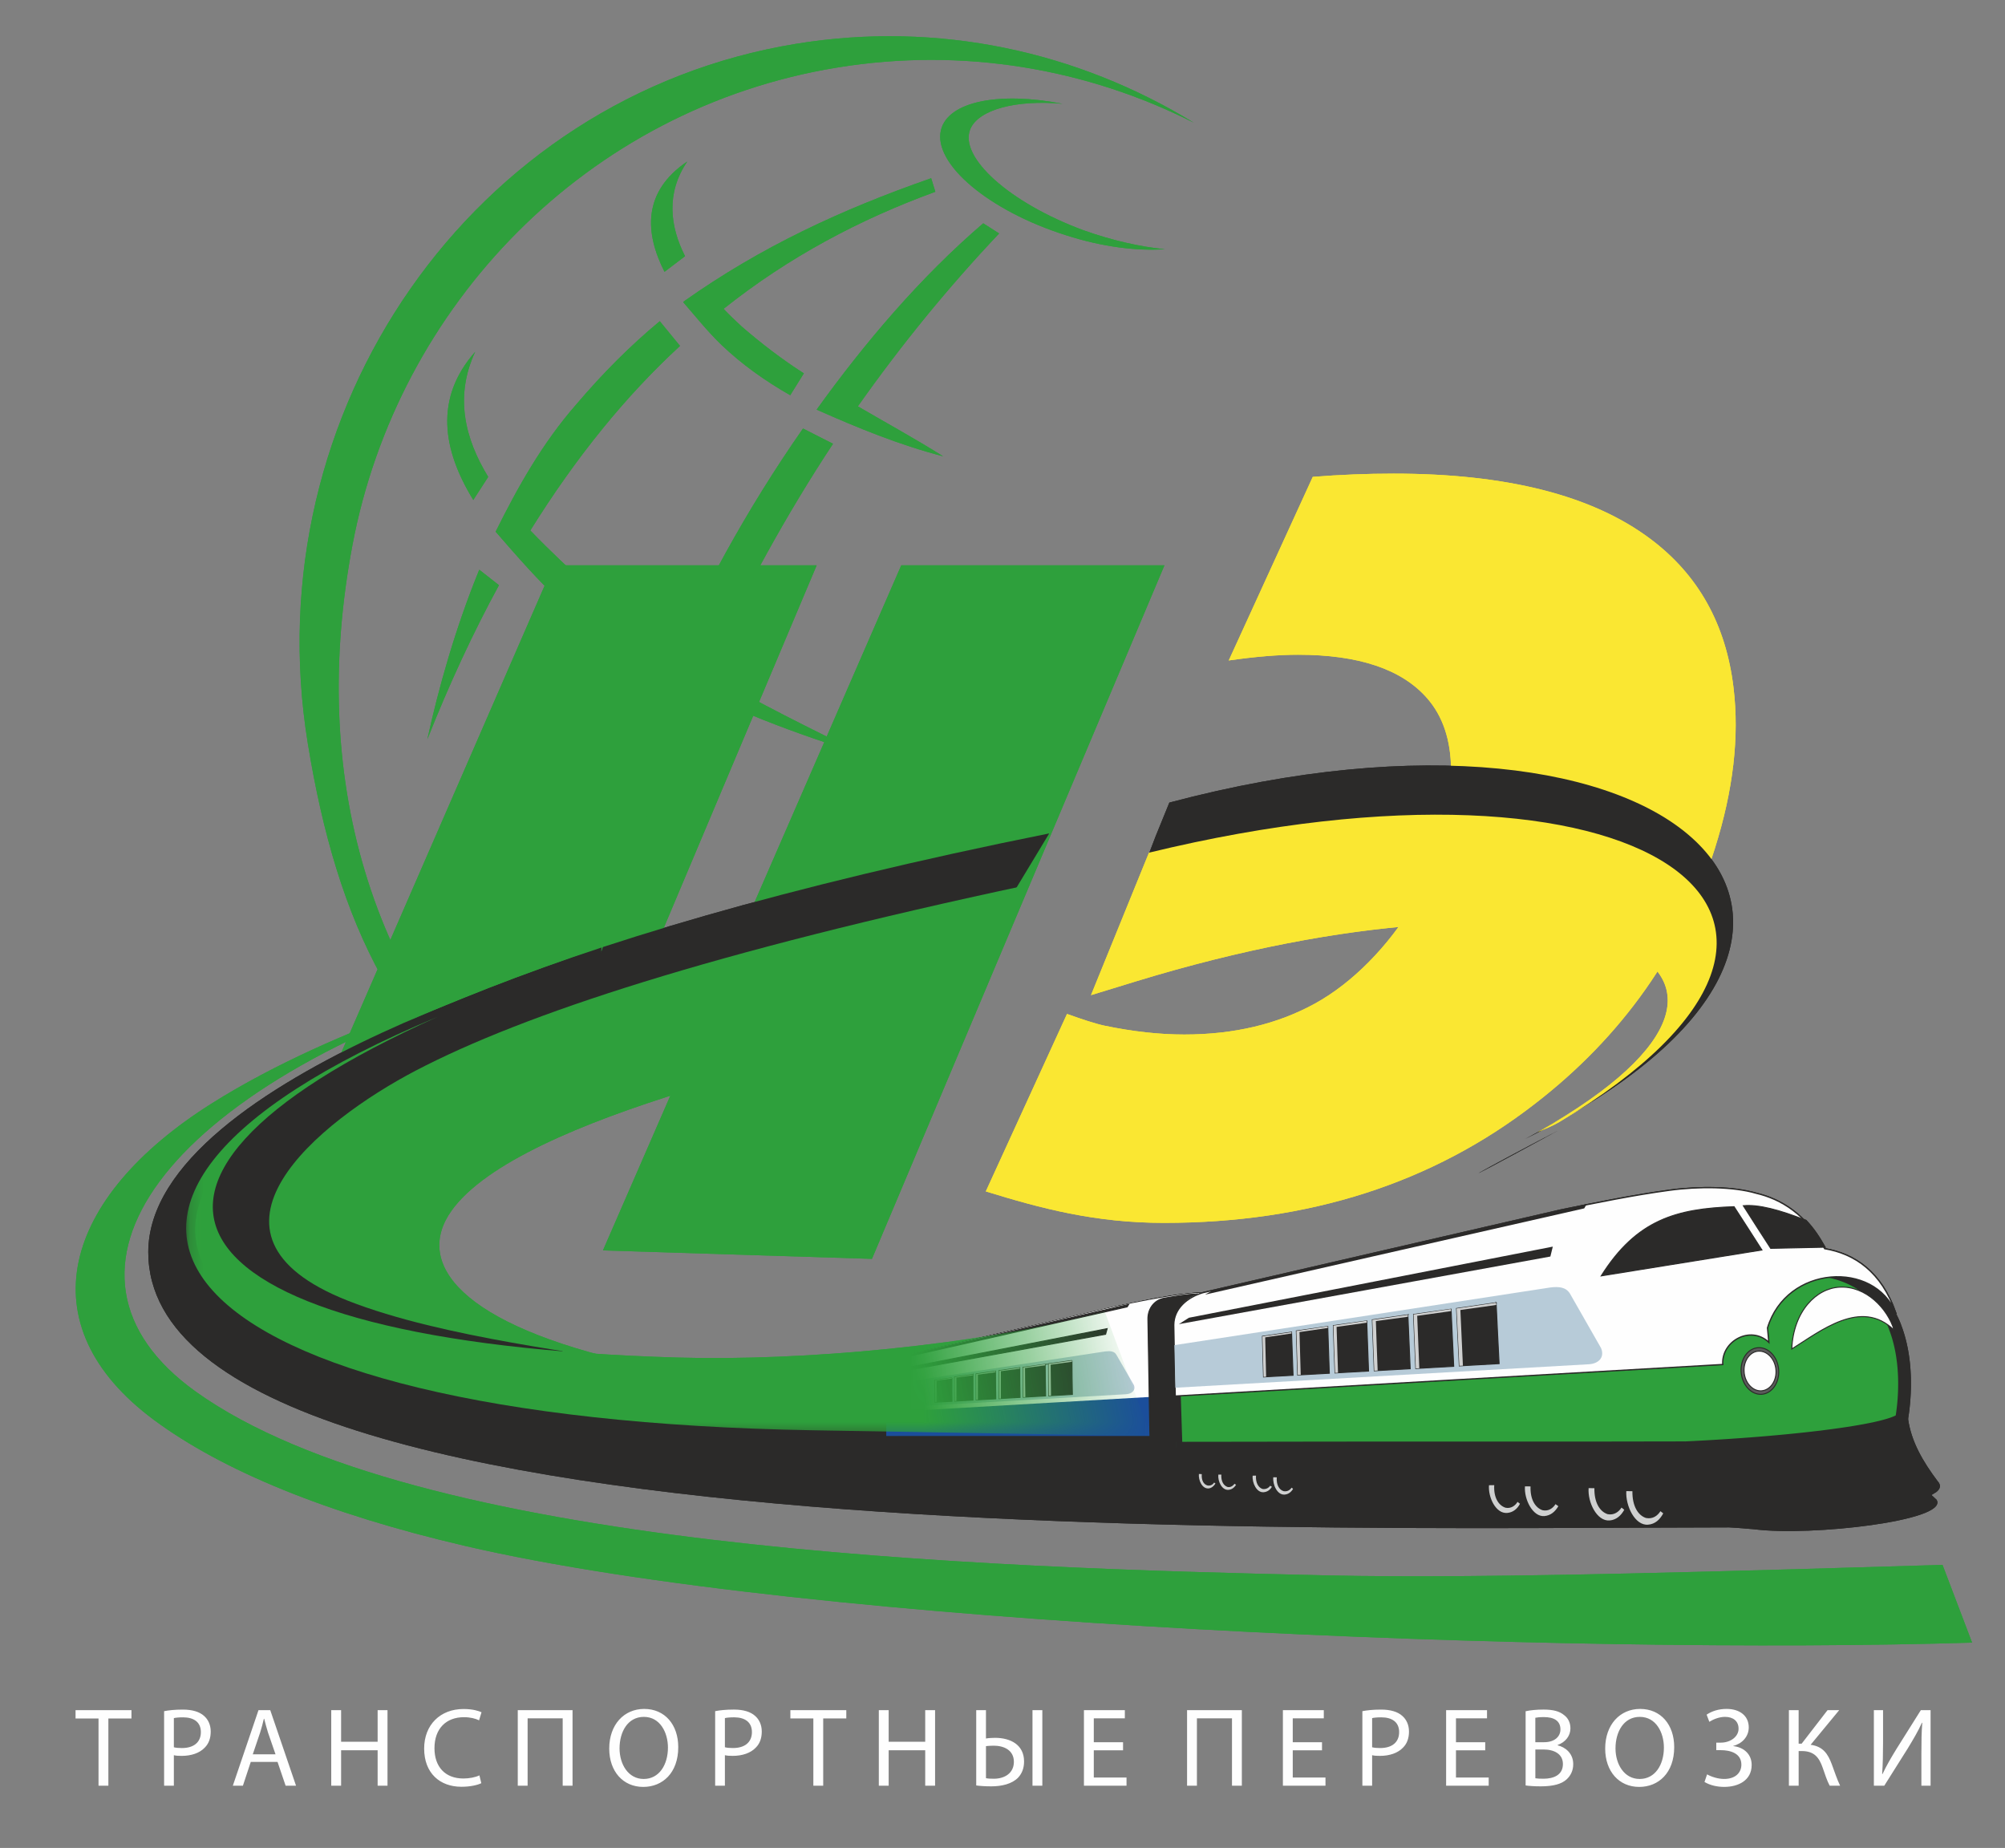 <?xml version="1.0" encoding="UTF-8"?> <svg xmlns="http://www.w3.org/2000/svg" xmlns:xlink="http://www.w3.org/1999/xlink" xmlns:xodm="http://www.corel.com/coreldraw/odm/2003" xml:space="preserve" width="153mm" height="141mm" version="1.1" style="shape-rendering:geometricPrecision; text-rendering:geometricPrecision; image-rendering:optimizeQuality; fill-rule:evenodd; clip-rule:evenodd" viewBox="0 0 153 141"><rect x="0" y="0" width="153" height="141" fill="#808080" stroke="none"/> <defs> <style type="text/css"> .str1 {stroke:#2B2A29;stroke-width:0.1;stroke-miterlimit:22.926} .str0 {stroke:#2B2A29;stroke-width:0.076;stroke-miterlimit:22.926} .fil4 {fill:none;fill-rule:nonzero} .fil6 {fill:#FEFEFE} .fil8 {fill:#CFD0D0} .fil10 {fill:#5B5B5B} .fil3 {fill:#2B2A29} .fil2 {fill:#FAE732} .fil7 {fill:#B7CBD8} .fil1 {fill:#2EA03C} .fil5 {fill:#1B4E9B} .fil0 {fill:#FEFEFE;fill-rule:nonzero} .fil9 {fill:#2B2A29;fill-rule:nonzero} </style> <mask id="id0"> <linearGradient id="id1" gradientUnits="userSpaceOnUse" x1="70.433" y1="106.8" x2="86.849" y2="103.627"> <stop offset="0" style="stop-opacity:1; stop-color:white"></stop> <stop offset="1" style="stop-opacity:0; stop-color:white"></stop> </linearGradient> <rect style="fill:url(#id1)" x="14.168" y="71.476" width="73.704" height="38.135"></rect> </mask> <mask id="id2"> <linearGradient id="id3" gradientUnits="userSpaceOnUse" x1="70.433" y1="106.8" x2="86.849" y2="103.627"> <stop offset="0" style="stop-opacity:1; stop-color:white"></stop> <stop offset="1" style="stop-opacity:0; stop-color:white"></stop> </linearGradient> <rect style="fill:url(#id3)" x="14.168" y="71.476" width="73.704" height="38.135"></rect> </mask> </defs> <g id="Слой_x0020_1">  <path class="fil0" d="M7.518 136.251l0.752 0 0 -5.13 1.762 0 0 -0.633 -4.267 0 0 0.633 1.753 0 0 5.13zm5.005 0l0.744 0 0 -2.326c0.171,0.043 0.376,0.051 0.599,0.051 0.727,0 1.368,-0.214 1.761,-0.633 0.299,-0.298 0.453,-0.707 0.453,-1.227 0,-0.503 -0.197,-0.921 -0.513,-1.193 -0.342,-0.308 -0.881,-0.479 -1.616,-0.479 -0.599,0 -1.069,0.051 -1.428,0.12l0 5.686zm0.744 -5.156c0.128,-0.034 0.376,-0.06 0.701,-0.06 0.821,0 1.36,0.366 1.36,1.124 0,0.784 -0.547,1.219 -1.445,1.219 -0.248,0 -0.453,-0.017 -0.616,-0.059l0 -2.225zm7.912 3.343l0.616 1.813 0.795 0 -1.967 -5.763 -0.898 0 -1.958 5.763 0.769 0 0.599 -1.813 2.044 0zm-1.89 -0.582l0.564 -1.667c0.111,-0.351 0.205,-0.71 0.282,-1.043l0.026 0c0.086,0.333 0.171,0.675 0.291,1.052l0.573 1.659 -1.736 0zm5.988 -3.369l0 5.763 0.752 0 0 -2.702 2.788 0 0 2.702 0.753 0 0 -5.763 -0.753 0 0 2.411 -2.788 0 0 -2.411 -0.752 0zm11.306 4.976c-0.299,0.145 -0.761,0.239 -1.223,0.239 -1.394,0 -2.206,-0.898 -2.206,-2.309 0,-1.505 0.898,-2.369 2.249,-2.369 0.479,0 0.881,0.103 1.154,0.239l0.188 -0.616c-0.197,-0.094 -0.658,-0.248 -1.368,-0.248 -1.787,0 -3.01,1.214 -3.01,3.018 0,1.89 1.214,2.916 2.839,2.916 0.701,0 1.257,-0.137 1.522,-0.274l-0.145 -0.599zm2.927 -4.976l0 5.763 0.752 0 0 -5.139 2.676 0 0 5.139 0.752 0 0 -5.763 -4.181 0zm9.579 5.857c1.462,0 2.668,-1.06 2.668,-3.035 0,-1.71 -1.018,-2.916 -2.599,-2.916 -1.539,0 -2.668,1.197 -2.668,3.027 0,1.744 1.06,2.924 2.591,2.924l0.009 0zm0.026 -0.607c-1.171,0 -1.838,-1.12 -1.838,-2.334 0,-1.248 0.616,-2.403 1.855,-2.403 1.24,0 1.838,1.197 1.838,2.343 0,1.308 -0.667,2.394 -1.847,2.394l-0.009 0zm5.458 0.513l0.744 0 0 -2.326c0.171,0.043 0.376,0.051 0.599,0.051 0.727,0 1.368,-0.214 1.761,-0.633 0.299,-0.298 0.453,-0.707 0.453,-1.227 0,-0.503 -0.197,-0.921 -0.513,-1.193 -0.342,-0.308 -0.881,-0.479 -1.616,-0.479 -0.599,0 -1.069,0.051 -1.428,0.12l0 5.686zm0.744 -5.156c0.128,-0.034 0.376,-0.06 0.701,-0.06 0.821,0 1.36,0.366 1.36,1.124 0,0.784 -0.547,1.219 -1.445,1.219 -0.248,0 -0.453,-0.017 -0.616,-0.059l0 -2.225zm6.749 5.156l0.752 0 0 -5.13 1.762 0 0 -0.633 -4.267 0 0 0.633 1.753 0 0 5.13zm4.996 -5.763l0 5.763 0.752 0 0 -2.702 2.788 0 0 2.702 0.753 0 0 -5.763 -0.753 0 0 2.411 -2.788 0 0 -2.411 -0.752 0zm7.433 0l0 5.746c0.248,0.034 0.641,0.068 1.154,0.068 0.778,0 1.582,-0.18 2.052,-0.675 0.274,-0.299 0.445,-0.693 0.445,-1.223 0,-1.274 -1.034,-1.804 -2.215,-1.804 -0.188,0 -0.522,0.017 -0.693,0.051l0 -2.163 -0.744 0zm0.744 2.745c0.094,-0.009 0.316,-0.034 0.59,-0.034 0.769,0 1.539,0.333 1.539,1.231 0,0.872 -0.71,1.291 -1.53,1.291 -0.248,0 -0.445,-0.009 -0.599,-0.043l0 -2.445zm3.549 -2.745l0 5.763 0.752 0 0 -5.763 -0.752 0zm6.911 2.446l-2.232 0 0 -1.821 2.369 0 0 -0.624 -3.121 0 0 5.763 3.249 0 0 -0.624 -2.497 0 0 -2.078 2.232 0 0 -0.616zm4.885 -2.446l0 5.763 0.752 0 0 -5.139 2.676 0 0 5.139 0.752 0 0 -5.763 -4.181 0zm10.297 2.446l-2.232 0 0 -1.821 2.369 0 0 -0.624 -3.121 0 0 5.763 3.249 0 0 -0.624 -2.497 0 0 -2.078 2.232 0 0 -0.616zm3.081 3.318l0.744 0 0 -2.326c0.171,0.043 0.376,0.051 0.599,0.051 0.727,0 1.368,-0.214 1.761,-0.633 0.299,-0.298 0.453,-0.707 0.453,-1.227 0,-0.503 -0.197,-0.921 -0.513,-1.193 -0.342,-0.308 -0.881,-0.479 -1.616,-0.479 -0.599,0 -1.069,0.051 -1.428,0.12l0 5.686zm0.744 -5.156c0.128,-0.034 0.376,-0.06 0.701,-0.06 0.821,0 1.36,0.366 1.36,1.124 0,0.784 -0.547,1.219 -1.445,1.219 -0.248,0 -0.453,-0.017 -0.616,-0.059l0 -2.225zm8.63 1.838l-2.232 0 0 -1.821 2.369 0 0 -0.624 -3.121 0 0 5.763 3.249 0 0 -0.624 -2.497 0 0 -2.078 2.232 0 0 -0.616zm3.081 3.3c0.248,0.034 0.641,0.068 1.155,0.068 0.941,0 1.59,-0.171 1.984,-0.539 0.299,-0.282 0.496,-0.658 0.496,-1.154 0,-0.855 -0.641,-1.308 -1.188,-1.437l0 -0.026c0.599,-0.214 0.975,-0.701 0.975,-1.266 0,-0.453 -0.188,-0.795 -0.487,-1.017 -0.351,-0.291 -0.829,-0.419 -1.573,-0.419 -0.513,0 -1.035,0.051 -1.36,0.128l0 5.66zm0.744 -5.165c0.12,-0.026 0.316,-0.051 0.658,-0.051 0.752,0 1.257,0.274 1.257,0.941 0,0.556 -0.462,0.975 -1.24,0.975l-0.676 0 0 -1.864zm0 2.42l0.616 0c0.812,0 1.488,0.334 1.488,1.111 0,0.838 -0.71,1.12 -1.479,1.12 -0.265,0 -0.47,-0.009 -0.624,-0.034l0 -2.197zm7.929 2.856c1.462,0 2.668,-1.06 2.668,-3.035 0,-1.71 -1.017,-2.916 -2.599,-2.916 -1.539,0 -2.668,1.197 -2.668,3.027 0,1.744 1.06,2.924 2.591,2.924l0.009 0zm0.026 -0.607c-1.171,0 -1.838,-1.12 -1.838,-2.334 0,-1.248 0.616,-2.403 1.855,-2.403 1.24,0 1.838,1.197 1.838,2.343 0,1.308 -0.667,2.394 -1.847,2.394l-0.009 0zm5.321 -4.361c0.316,-0.197 0.761,-0.376 1.197,-0.376 0.616,0 1.035,0.316 1.035,0.906 0,0.59 -0.599,1.06 -1.359,1.06l-0.342 0 0 0.573 0.342 0c0.744,0 1.573,0.248 1.573,1.103 0,0.633 -0.47,1.094 -1.317,1.094 -0.479,0 -0.983,-0.171 -1.3,-0.35l-0.197 0.581c0.445,0.265 0.983,0.376 1.505,0.376 1.052,0 2.095,-0.479 2.095,-1.676 0,-0.821 -0.599,-1.351 -1.402,-1.436l0 -0.017c0.658,-0.163 1.18,-0.701 1.18,-1.411 0,-0.889 -0.693,-1.411 -1.693,-1.411 -0.633,0 -1.129,0.18 -1.522,0.436l0.205 0.547zm6.073 -0.889l0 5.763 0.744 0 0 -2.642 0.239 0c0.975,0 1.334,0.522 1.599,1.283 0.162,0.453 0.316,0.966 0.53,1.359l0.795 0c-0.248,-0.513 -0.41,-1.043 -0.633,-1.633 -0.291,-0.778 -0.658,-1.359 -1.616,-1.488l2.18 -2.642 -0.889 0 -1.975 2.557 -0.231 0 0 -2.557 -0.744 0zm6.484 0l0 5.763 0.795 0 1.804 -2.864c0.393,-0.65 0.787,-1.308 1.069,-1.941l0.026 0.009c-0.06,0.727 -0.068,1.411 -0.068,2.343l0 2.454 0.701 0 0 -5.763 -0.744 0 -1.864 2.967c-0.419,0.684 -0.778,1.3 -1.06,1.907l-0.026 -0.009c0.051,-0.769 0.068,-1.53 0.068,-2.437l0 -2.428 -0.701 0z"></path> <path class="fil1" d="M91.101 9.363c-8.142,-4.123 -17.597,-5.778 -27.201,-4.212 -19.178,3.127 -33.558,18.183 -37.004,36.435 -3.295,17.448 1.087,33.724 14.226,45.637 -10.722,-6.935 -15.388,-16.727 -17.633,-30.498 -4.136,-25.368 12.61,-49.364 37.258,-53.382 10.88,-1.774 21.496,0.601 30.354,6.02z"></path> <polygon class="fil1" points="19.472,95.408 42.236,43.134 62.319,43.134 45.165,83.803 36.192,85.891 30.247,95.747 "></polygon> <path class="fil2" d="M130.866 64.723c-2.479,7.843 -7.061,14.345 -13.745,19.503 -7.809,6.054 -17.241,9.081 -28.295,9.081 -5.238,0 -9.362,-1.093 -13.6,-2.401l6.197 -13.541c1.19,0.426 2.231,0.765 2.879,0.899 2.148,0.447 4.17,0.671 6.065,0.671 3.79,0 7.119,-0.789 9.987,-2.369 5.744,-3.163 10.9,-11.179 10.377,-17.845 -0.021,-2.264 -0.632,-4.08 -1.831,-5.448 -1.933,-2.211 -5.216,-3.316 -9.849,-3.316 -1.504,0 -3.265,0.146 -5.286,0.437l6.41 -14.008c2.069,-0.165 4.124,-0.248 6.165,-0.248 8.633,0 15.163,1.658 19.59,4.974 3.662,2.737 5.78,6.527 6.355,11.37 0.451,3.737 -0.022,7.817 -1.42,12.239z"></path> <polygon class="fil1" points="46.011,95.408 68.775,43.134 88.858,43.134 66.537,96.053 "></polygon> <path class="fil3" d="M73.655 74.465c-9.774,2.201 -44.524,12.816 -41.787,23.127 0.224,0.841 9.166,4.715 13.806,6.692 2.409,1.025 -22.038,-2.796 -27.734,-7.786 -3.196,-2.798 -3.315,-6.598 -0.222,-9.516 4.474,-5.811 21.799,-15.255 62.349,-23.392l-6.026 9.978 -0.386 0.897z"></path> <path class="fil1" d="M37.253 36.389l-1.136 1.76c-2.346,-3.816 -2.989,-7.759 0.144,-11.306 -1.582,3.406 -0.796,6.614 0.993,9.546z"></path> <path class="fil1" d="M36.572 43.471l1.504 1.179c-1.934,3.54 -3.766,7.473 -5.466,11.761 0.859,-3.926 2.14,-8.483 3.962,-12.941z"></path> <path class="fil1" d="M50.165 53.511l2.313 1.084c-2.484,5.689 -4.651,11.702 -6.609,18.093 0.591,-6.73 2.061,-13.116 4.296,-19.178z"></path> <path class="fil1" d="M52.275 19.547l-1.567 1.193c-1.493,-2.943 -1.706,-6.095 1.738,-8.418 -1.633,2.403 -1.331,4.939 -0.171,7.225z"></path> <path class="fil1" d="M75.029 17.038l1.213 0.776c-3.9,4.122 -7.493,8.53 -10.78,13.19 2.154,1.259 4.375,2.472 6.505,3.812 -3.366,-0.875 -6.499,-2.163 -9.65,-3.561 3.666,-5.096 7.911,-10.099 12.712,-14.216z"></path> <path class="fil1" d="M61.341 28.488l-1.04 1.668c-1.944,-1.106 -3.727,-2.389 -5.236,-3.831 -1.067,-1.025 -1.962,-2.153 -2.931,-3.27l0.035 -0.006 -0.006 -0.037c5.914,-4.188 12.048,-7.025 18.893,-9.414l0.319 1.035c-5.766,2.102 -11.184,4.972 -16.16,8.932 0.454,0.487 0.939,0.933 1.383,1.349 1.528,1.325 3.111,2.529 4.744,3.574z"></path> <path class="fil1" d="M61.277 32.696l2.288 1.165c-3.576,5.418 -6.784,11.263 -9.635,17.462 3.903,2.324 7.971,4.285 11.886,6.233 -5.205,-1.589 -10.004,-3.429 -14.8,-5.945 1.265,-3.28 2.584,-6.231 4.321,-9.363 1.794,-3.253 3.781,-6.463 5.94,-9.552z"></path> <path class="fil1" d="M50.347 24.509l1.544 1.885c-4.107,3.781 -7.918,8.45 -11.423,14.081 1.491,1.556 3.079,3.021 4.491,4.328 1.54,1.398 3.178,2.705 4.864,3.855l-1.022 1.777c-2.118,-1.266 -4.078,-2.708 -5.847,-4.369 -1.904,-1.788 -3.424,-3.528 -5.132,-5.498 1.72,-3.467 3.582,-6.768 6.14,-9.696 2.076,-2.438 4.139,-4.498 6.384,-6.364z"></path> <path class="fil1" d="M88.882 19.014c-1.866,-0.183 -4.006,-0.66 -6.234,-1.457 -5.625,-2.082 -9.492,-5.574 -8.604,-7.706 0.62,-1.488 3.494,-2.256 7.032,-1.933 -4.802,-0.941 -8.727,-0.19 -9.271,1.998 -0.629,2.576 3.671,6.187 9.556,8.037 2.771,0.898 5.446,1.21 7.52,1.061z"></path> <path class="fil3" d="M46.898 72.292c-49.488,16.896 -39.41,35.321 15.267,35.891l52.414 0.332 24.15 8.057c-28.144,-0.4 -127.415,3.633 -127.415,-21.032 0,-13.592 35.583,-23.248 35.583,-23.248z"></path> <path class="fil1" d="M38.909 74.574c-26.776,8.438 -36.551,22.597 -23.984,31.6 16.808,12.042 59.457,13.433 86.412,14.032 12.517,0.278 32.855,-0.396 46.896,-0.802l2.255 5.93c-30.682,0.939 -88.454,-1.204 -114.994,-7.378 -10.583,-2.462 -18.549,-5.765 -23.73,-9.602 -9.816,-7.271 -6.997,-16.972 4.358,-24.138 9.797,-6.182 22.787,-9.643 22.787,-9.643z"></path> <g> <path class="fil3" d="M68.958 103.441c5.559,-1.28 10.977,-2.531 16.262,-3.753 5.136,-1.049 10.066,-2.281 12.053,1.548 3.534,0.551 3.901,4.171 3.253,7.021 0.098,-0.004 0.188,-0.012 0.294,-0.018 0.079,1.077 0.564,2.02 1.236,2.969 0.14,0.158 0.124,0.311 -0.078,0.462 -2.198,1.356 -6.966,1.941 -10.739,1.093 -0.665,-0.362 -1.322,-0.721 -1.985,-1.084 -6.795,-0.238 -13.776,-0.486 -20.948,-0.741 -0.004,-0.131 -0.001,-0.262 0.002,-0.393 -0.14,0.011 -0.263,0.018 -0.394,0.026 -0.312,0.02 -0.326,-0.465 -0.323,-0.965 0.009,-1.59 0.011,-3.171 0.029,-4.753 -0.002,-0.709 0.631,-1.27 1.339,-1.413z"></path> <path id="1" class="fil4 str0" d="M68.958 103.441c5.559,-1.28 10.977,-2.531 16.262,-3.753 5.136,-1.049 10.066,-2.281 12.053,1.548 3.534,0.551 3.901,4.171 3.253,7.021 0.098,-0.004 0.188,-0.012 0.294,-0.018 0.079,1.077 0.564,2.02 1.236,2.969 0.14,0.158 0.124,0.311 -0.078,0.462 -2.198,1.356 -6.966,1.941 -10.739,1.093 -0.665,-0.362 -1.322,-0.721 -1.985,-1.084 -6.795,-0.238 -13.776,-0.486 -20.948,-0.741 -0.004,-0.131 -0.001,-0.262 0.002,-0.393 -0.14,0.011 -0.263,0.018 -0.394,0.026 -0.312,0.02 -0.326,-0.465 -0.323,-0.965 0.009,-1.59 0.011,-3.171 0.029,-4.753 -0.002,-0.709 0.631,-1.27 1.339,-1.413z"></path> </g> <g> <path class="fil3" d="M91.832 100.028c4.868,-1.034 9.625,-2.045 14.277,-3.036 4.54,-0.967 8.986,-1.918 13.338,-2.841 4.24,-0.784 8.358,-1.643 11.813,-1.513 3.401,0.128 6.234,1.211 8.014,4.299 2.851,0.482 4.497,2.172 5.329,4.302 0.834,2.136 0.884,4.741 0.506,7.041 0.154,-0.01 0.308,-0.02 0.454,-0.03 0.247,1.758 1.119,3.256 2.272,4.797 0.241,0.257 0.215,0.512 -0.084,0.756 -3.356,2.205 -11.012,3.221 -17.258,1.87 -1.136,-0.585 -2.261,-1.178 -3.392,-1.77 -5.628,-0.179 -11.409,-0.363 -17.309,-0.549 -6.062,-0.192 -12.293,-0.395 -18.677,-0.602 -0.011,-0.221 -0.014,-0.443 -0.017,-0.663 -0.238,0.015 -0.476,0.03 -0.722,0.045 -0.541,0.032 -0.605,-0.797 -0.634,-1.637 -0.039,-1.358 -0.077,-2.714 -0.114,-4.062 -0.038,-1.348 -0.067,-2.692 -0.104,-4.032 -0.054,-1.195 1.052,-2.143 2.306,-2.374z"></path> <path id="1" class="fil4 str0" d="M91.832 100.028c4.868,-1.034 9.625,-2.045 14.277,-3.036 4.54,-0.967 8.986,-1.918 13.338,-2.841 4.24,-0.784 8.358,-1.643 11.813,-1.513 3.401,0.128 6.234,1.211 8.014,4.299 2.851,0.482 4.497,2.172 5.329,4.302 0.834,2.136 0.884,4.741 0.506,7.041 0.154,-0.01 0.308,-0.02 0.454,-0.03 0.247,1.758 1.119,3.256 2.272,4.797 0.241,0.257 0.215,0.512 -0.084,0.756 -3.356,2.205 -11.012,3.221 -17.258,1.87 -1.136,-0.585 -2.261,-1.178 -3.392,-1.77 -5.628,-0.179 -11.409,-0.363 -17.309,-0.549 -6.062,-0.192 -12.293,-0.395 -18.677,-0.602 -0.011,-0.221 -0.014,-0.443 -0.017,-0.663 -0.238,0.015 -0.476,0.03 -0.722,0.045 -0.541,0.032 -0.605,-0.797 -0.634,-1.637 -0.039,-1.358 -0.077,-2.714 -0.114,-4.062 -0.038,-1.348 -0.067,-2.692 -0.104,-4.032 -0.054,-1.195 1.052,-2.143 2.306,-2.374z"></path> </g> <g> <path class="fil3" d="M68.789 111.578c4.301,0.36 8.548,0.717 12.717,1.063 4.098,0.341 8.144,0.674 12.127,1.004 2.692,0.33 9.306,-0.336 8.79,-1.21 -0.244,-0.206 -0.471,-0.414 -0.699,-0.621 -1.104,0.539 -2.39,0.927 -3.897,1.138 -2.124,0.27 -4.312,0.328 -6.638,-0.189 -0.664,-0.361 -1.338,-0.72 -2.001,-1.081 -6.73,-0.24 -13.645,-0.488 -20.744,-0.744 -0.034,0.298 0.093,0.616 0.345,0.64z"></path> <path id="1" class="fil4 str0" d="M68.789 111.578c4.301,0.36 8.548,0.717 12.717,1.063 4.098,0.341 8.144,0.674 12.127,1.004 2.692,0.33 9.306,-0.336 8.79,-1.21 -0.244,-0.206 -0.471,-0.414 -0.699,-0.621 -1.104,0.539 -2.39,0.927 -3.897,1.138 -2.124,0.27 -4.312,0.328 -6.638,-0.189 -0.664,-0.361 -1.338,-0.72 -2.001,-1.081 -6.73,-0.24 -13.645,-0.488 -20.744,-0.744 -0.034,0.298 0.093,0.616 0.345,0.64z"></path> </g> <g> <path class="fil5" d="M100.526 108.257c0.648,-2.85 0.281,-6.47 -3.253,-7.021 -1.987,-3.829 -6.917,-2.596 -12.053,-1.548 -5.285,1.222 -10.703,2.473 -16.262,3.753 -0.708,0.144 -1.341,0.704 -1.339,1.413 -0.018,1.582 -0.02,3.163 -0.029,4.753 7.801,0 15.365,0 22.706,-0.003 4.638,-0.212 9.502,-0.758 10.23,-1.348z"></path> <path id="1" class="fil4 str0" d="M100.526 108.257c0.648,-2.85 0.281,-6.47 -3.253,-7.021 -1.987,-3.829 -6.917,-2.596 -12.053,-1.548 -5.285,1.222 -10.703,2.473 -16.262,3.753 -0.708,0.144 -1.341,0.704 -1.339,1.413 -0.018,1.582 -0.02,3.163 -0.029,4.753 7.801,0 15.365,0 22.706,-0.003 4.638,-0.212 9.502,-0.758 10.23,-1.348z"></path> </g> <path class="fil6" d="M100.512 104.034c-0.902,-2.328 -5.101,-2.061 -6.146,0.7 0.004,0.208 0.009,0.42 0.022,0.628 -0.815,-0.751 -2.242,-0.051 -2.22,0.97 -3.926,0.226 -7.928,0.457 -11.989,0.694 -4.13,0.241 -8.346,0.482 -12.629,0.734 0.013,-0.986 0.027,-1.966 0.04,-2.95 0.029,-0.68 0.596,-1.146 1.278,-1.356 5.528,-1.279 10.905,-2.526 16.166,-3.747 1.705,-0.34 3.353,-0.689 5.015,-0.918 1.436,-0.209 3.059,-0.216 4.089,0.044 1.176,0.247 2.346,0.905 3.127,2.402 1.416,0.193 2.675,0.973 3.247,2.798z"></path> <path class="fil7" d="M67.546 105.68c5.721,-0.878 11.321,-1.728 16.777,-2.563 0.367,-0.046 0.715,-0.036 0.873,0.264 0.441,0.769 0.892,1.538 1.334,2.308 0.152,0.415 -0.189,0.67 -0.606,0.693 -5.975,0.344 -12.104,0.696 -18.387,1.054 0.003,-0.586 0.005,-1.169 0.009,-1.756z"></path> <g> <path class="fil3" d="M72.64 105.132c-0.001,0.596 -0.01,1.192 0.006,1.788 -0.442,0.024 -0.875,0.049 -1.306,0.071 0.006,-0.561 0.004,-1.122 0.012,-1.686 0.418,-0.057 0.853,-0.113 1.288,-0.172zm1.602 -0.258c-0.004,0.651 0,1.305 0.004,1.954 -0.465,0.027 -0.923,0.054 -1.396,0.078 -0.006,-0.611 -0.004,-1.225 -0.003,-1.841 0.468,-0.062 0.927,-0.126 1.394,-0.19zm1.722 -0.253c0.002,0.707 0.004,1.407 0.021,2.11 -0.505,0.029 -1.004,0.058 -1.493,0.084 -0.004,-0.66 -0.007,-1.321 -0.003,-1.98 0.491,-0.072 0.984,-0.142 1.475,-0.214zm1.852 -0.265c-0.001,0.754 0.005,1.512 0.021,2.266 -0.538,0.031 -1.068,0.066 -1.599,0.093 -0.001,-0.712 -0.002,-1.424 -0.003,-2.132 0.524,-0.074 1.049,-0.151 1.581,-0.227zm1.939 -0.255c0.004,0.799 0.018,1.604 0.032,2.41 -0.563,0.033 -1.135,0.066 -1.705,0.096 -0.007,-0.757 -0.013,-1.517 -0.013,-2.278 0.565,-0.075 1.121,-0.15 1.686,-0.228zm2.044 -0.289c0.003,0.859 0.014,1.724 0.033,2.585 -0.603,0.035 -1.199,0.07 -1.802,0.102 -0.004,-0.814 -0.009,-1.628 -0.013,-2.439 0.588,-0.083 1.177,-0.165 1.782,-0.248z"></path> <path id="1" class="fil4 str0" d="M72.64 105.132c-0.001,0.596 -0.01,1.192 0.006,1.788 -0.442,0.024 -0.875,0.049 -1.306,0.071 0.006,-0.561 0.004,-1.122 0.012,-1.686 0.418,-0.057 0.853,-0.113 1.288,-0.172zm1.602 -0.258c-0.004,0.651 0,1.305 0.004,1.954 -0.465,0.027 -0.923,0.054 -1.396,0.078 -0.006,-0.611 -0.004,-1.225 -0.003,-1.841 0.468,-0.062 0.927,-0.126 1.394,-0.19zm1.722 -0.253c0.002,0.707 0.004,1.407 0.021,2.11 -0.505,0.029 -1.004,0.058 -1.493,0.084 -0.004,-0.66 -0.007,-1.321 -0.003,-1.98 0.491,-0.072 0.984,-0.142 1.475,-0.214zm1.852 -0.265c-0.001,0.754 0.005,1.512 0.021,2.266 -0.538,0.031 -1.068,0.066 -1.599,0.093 -0.001,-0.712 -0.002,-1.424 -0.003,-2.132 0.524,-0.074 1.049,-0.151 1.581,-0.227zm1.939 -0.255c0.004,0.799 0.018,1.604 0.032,2.41 -0.563,0.033 -1.135,0.066 -1.705,0.096 -0.007,-0.757 -0.013,-1.517 -0.013,-2.278 0.565,-0.075 1.121,-0.15 1.686,-0.228zm2.044 -0.289c0.003,0.859 0.014,1.724 0.033,2.585 -0.603,0.035 -1.199,0.07 -1.802,0.102 -0.004,-0.814 -0.009,-1.628 -0.013,-2.439 0.588,-0.083 1.177,-0.165 1.782,-0.248z"></path> </g> <path class="fil8" d="M72.644 105.184c-0.394,0.057 -0.788,0.111 -1.174,0.166 -0.004,0.546 -0.003,1.091 0.001,1.634 -0.049,0.002 -0.09,0.004 -0.13,0.006 0.006,-0.561 0.004,-1.122 0.012,-1.686 0.419,-0.063 0.854,-0.125 1.289,-0.188 -0.002,0.024 -0.004,0.046 0.003,0.067zm1.601 -0.246c-0.426,0.059 -0.844,0.116 -1.262,0.175 0,0.595 -0.001,1.19 -0.001,1.786 -0.049,0.003 -0.09,0.004 -0.131,0.007 -0.006,-0.611 -0.004,-1.225 -0.003,-1.841 0.468,-0.062 0.927,-0.126 1.394,-0.19 -0.002,0.021 -0.003,0.042 0.003,0.064zm1.73 -0.238c-0.46,0.066 -0.902,0.131 -1.353,0.192 -0.003,0.639 -0.005,1.278 0,1.913 -0.049,0.005 -0.09,0.007 -0.13,0.01 -0.004,-0.66 -0.007,-1.321 -0.003,-1.98 0.491,-0.072 0.984,-0.142 1.475,-0.214 -0.002,0.027 -0.004,0.054 0.011,0.079zm1.844 -0.266c-0.484,0.066 -0.959,0.128 -1.442,0.191 -0.005,0.697 -0.003,1.39 0,2.084 -0.049,0.002 -0.09,0.004 -0.139,0.006 -0.001,-0.712 -0.002,-1.424 -0.003,-2.132 0.524,-0.074 1.049,-0.151 1.581,-0.227 -0.002,0.027 -0.004,0.054 0.003,0.078zm1.938 -0.256c-0.507,0.071 -1.023,0.141 -1.539,0.208 0.001,0.736 0.018,1.476 0.027,2.211 -0.057,0.004 -0.115,0.007 -0.163,0.009 -0.007,-0.757 -0.013,-1.517 -0.013,-2.278 0.565,-0.081 1.122,-0.163 1.687,-0.243 -0.003,0.033 -0.004,0.063 0.001,0.092zm2.044 -0.274c-0.548,0.074 -1.088,0.15 -1.628,0.225 0.006,0.784 0.022,1.571 0.029,2.358 -0.057,0.004 -0.115,0.009 -0.171,0.012 -0.004,-0.814 -0.009,-1.628 -0.013,-2.439 0.588,-0.083 1.177,-0.165 1.782,-0.248 -0.002,0.033 -0.004,0.063 0.002,0.092z"></path> <g> <path class="fil3" d="M67.734 104.83c5.688,-1.031 11.229,-2.041 16.632,-3.025 0.034,-0.144 0.075,-0.287 0.118,-0.427 -5.307,1.032 -10.737,2.093 -16.312,3.175 -0.154,0.094 -0.292,0.186 -0.438,0.277zm1.171 -1.244c5.856,-1.325 11.55,-2.614 17.11,-3.873 0.037,-0.058 0.081,-0.118 0.117,-0.182 -5.478,1.256 -11.106,2.543 -16.878,3.863 -0.128,0.067 -0.238,0.131 -0.349,0.192z"></path> <path id="1" class="fil4 str0" d="M67.734 104.83c5.688,-1.031 11.229,-2.041 16.632,-3.025 0.034,-0.144 0.075,-0.287 0.118,-0.427 -5.307,1.032 -10.737,2.093 -16.312,3.175 -0.154,0.094 -0.292,0.186 -0.438,0.277zm1.171 -1.244c5.856,-1.325 11.55,-2.614 17.11,-3.873 0.037,-0.058 0.081,-0.118 0.117,-0.182 -5.478,1.256 -11.106,2.543 -16.878,3.863 -0.128,0.067 -0.238,0.131 -0.349,0.192z"></path> </g> <g> <path class="fil3" d="M91.291 98.737c-0.898,0.352 -1.716,1.205 -1.691,2.353 0.03,1.573 0.077,3.148 0.108,4.729 0.03,1.587 0.079,3.183 0.118,4.78 0.012,0.481 0.178,1.09 0.481,1.07 0.27,-0.017 0.541,-0.034 0.821,-0.058 0.002,0.251 0.003,0.495 0.004,0.74 0.106,0.001 0.213,0.002 0.319,0.003 -0.058,0.13 -0.114,0.261 -0.171,0.392 -0.665,-0.362 -1.33,-0.721 -1.993,-1.081 -0.497,-0.018 -0.995,-0.035 -1.491,-0.055 -0.045,-1.844 -0.077,-3.686 -0.109,-5.513 -0.032,-1.823 -0.063,-3.639 -0.091,-5.447 -0.01,-0.847 0.53,-1.464 1.237,-1.597 0.838,-0.136 1.651,-0.295 2.456,-0.314z"></path> <path id="1" class="fil4 str0" d="M91.291 98.737c-0.898,0.352 -1.716,1.205 -1.691,2.353 0.03,1.573 0.077,3.148 0.108,4.729 0.03,1.587 0.079,3.183 0.118,4.78 0.012,0.481 0.178,1.09 0.481,1.07 0.27,-0.017 0.541,-0.034 0.821,-0.058 0.002,0.251 0.003,0.495 0.004,0.74 0.106,0.001 0.213,0.002 0.319,0.003 -0.058,0.13 -0.114,0.261 -0.171,0.392 -0.665,-0.362 -1.33,-0.721 -1.993,-1.081 -0.497,-0.018 -0.995,-0.035 -1.491,-0.055 -0.045,-1.844 -0.077,-3.686 -0.109,-5.513 -0.032,-1.823 -0.063,-3.639 -0.091,-5.447 -0.01,-0.847 0.53,-1.464 1.237,-1.597 0.838,-0.136 1.651,-0.295 2.456,-0.314z"></path> </g> <g> <path class="fil3" d="M91.845 113.156c7.521,0.625 14.823,1.233 21.916,1.823 6.882,0.572 13.578,1.129 20.087,1.667 4.373,0.56 14.816,-0.668 13.9,-2.192 -0.391,-0.354 -0.766,-0.709 -1.147,-1.064 -1.687,0.929 -3.702,1.616 -6.083,2.02 -3.361,0.488 -6.899,0.611 -10.7,-0.284 -1.117,-0.634 -2.24,-1.271 -3.361,-1.911 -5.515,-0.193 -11.167,-0.393 -16.956,-0.595 -5.932,-0.207 -12.026,-0.423 -18.272,-0.644 -0.049,0.549 0.203,1.119 0.616,1.18z"></path> <path id="1" class="fil4 str0" d="M91.845 113.156c7.521,0.625 14.823,1.233 21.916,1.823 6.882,0.572 13.578,1.129 20.087,1.667 4.373,0.56 14.816,-0.668 13.9,-2.192 -0.391,-0.354 -0.766,-0.709 -1.147,-1.064 -1.687,0.929 -3.702,1.616 -6.083,2.02 -3.361,0.488 -6.899,0.611 -10.7,-0.284 -1.117,-0.634 -2.24,-1.271 -3.361,-1.911 -5.515,-0.193 -11.167,-0.393 -16.956,-0.595 -5.932,-0.207 -12.026,-0.423 -18.272,-0.644 -0.049,0.549 0.203,1.119 0.616,1.18z"></path> </g> <g> <path class="fil1" d="M145.109 108.279c0.378,-2.299 0.328,-4.905 -0.506,-7.041 -0.831,-2.131 -2.478,-3.82 -5.329,-4.302 -1.78,-3.088 -4.613,-4.17 -8.014,-4.299 -3.456,-0.13 -7.573,0.729 -11.813,1.513 -4.352,0.924 -8.798,1.875 -13.338,2.841 -4.652,0.991 -9.409,2.002 -14.277,3.036 -1.254,0.231 -2.36,1.179 -2.306,2.374 0.037,1.34 0.066,2.684 0.104,4.032 0.037,1.348 0.075,2.703 0.114,4.062 6.947,-0.004 13.715,-0.013 20.276,-0.014 6.38,-0.002 12.588,-0.007 18.631,-0.013 7.595,-0.357 15.36,-1.239 16.458,-2.19z"></path> <path id="1" class="fil9" d="M144.147 101.424l0.911 -0.371 0 -0 0.08 0.212 0.075 0.215 0.07 0.217 0.066 0.219 0.061 0.221 0.056 0.223 0.052 0.225 0.048 0.226 0.043 0.228 0.039 0.229 0.035 0.23 0.031 0.231 0.027 0.232 0.023 0.233 0.019 0.233 0.015 0.234 0.012 0.234 0.008 0.234 0.005 0.234 0.001 0.234 -0.002 0.234 -0.006 0.234 -0.009 0.233 -0.012 0.232 -0.015 0.232 -0.018 0.231 -0.021 0.23 -0.024 0.229 -0.027 0.227 -0.03 0.226 -0.033 0.224 -0.035 0.223 -0.964 -0.139 0.033 -0.21 0.031 -0.212 0.028 -0.213 0.026 -0.215 0.023 -0.216 0.02 -0.217 0.017 -0.218 0.014 -0.218 0.011 -0.219 0.008 -0.22 0.005 -0.22 0.002 -0.22 -0.001 -0.22 -0.004 -0.22 -0.008 -0.219 -0.011 -0.219 -0.014 -0.218 -0.018 -0.217 -0.021 -0.216 -0.025 -0.215 -0.029 -0.214 -0.032 -0.213 -0.036 -0.211 -0.04 -0.209 -0.044 -0.207 -0.048 -0.206 -0.051 -0.204 -0.055 -0.201 -0.059 -0.199 -0.064 -0.196 -0.068 -0.194 -0.072 -0.191 0 -0zm-5.297 -4.237l0.849 -0.501 -0.333 -0.231 0.278 0.051 0.271 0.059 0.265 0.066 0.258 0.073 0.251 0.081 0.245 0.087 0.238 0.094 0.232 0.101 0.225 0.107 0.218 0.114 0.212 0.12 0.205 0.126 0.199 0.132 0.192 0.138 0.186 0.143 0.179 0.149 0.173 0.154 0.167 0.159 0.16 0.164 0.154 0.168 0.148 0.173 0.142 0.177 0.136 0.181 0.13 0.185 0.124 0.189 0.118 0.192 0.112 0.195 0.107 0.199 0.101 0.202 0.096 0.204 0.09 0.207 0.085 0.21 -0.911 0.371 -0.076 -0.187 -0.08 -0.184 -0.085 -0.181 -0.089 -0.178 -0.094 -0.175 -0.098 -0.171 -0.103 -0.168 -0.108 -0.164 -0.113 -0.161 -0.117 -0.157 -0.122 -0.153 -0.127 -0.149 -0.133 -0.145 -0.138 -0.141 -0.143 -0.136 -0.148 -0.132 -0.154 -0.127 -0.159 -0.123 -0.165 -0.118 -0.171 -0.113 -0.177 -0.108 -0.182 -0.103 -0.189 -0.098 -0.195 -0.093 -0.201 -0.088 -0.208 -0.082 -0.214 -0.077 -0.221 -0.071 -0.228 -0.065 -0.235 -0.059 -0.242 -0.052 -0.249 -0.046 -0.333 -0.231zm0.333 0.231c-0.265,-0.045 -0.439,-0.297 -0.389,-0.563 0.05,-0.266 0.306,-0.445 0.571,-0.401l-0.182 0.963zm-7.951 -4.292l0.056 -0.976 0 0 0.326 0.015 0.323 0.021 0.32 0.028 0.317 0.034 0.314 0.041 0.31 0.047 0.307 0.055 0.304 0.062 0.3 0.07 0.296 0.077 0.292 0.085 0.288 0.093 0.284 0.102 0.28 0.111 0.276 0.12 0.271 0.129 0.267 0.138 0.262 0.148 0.257 0.158 0.252 0.168 0.246 0.177 0.241 0.188 0.235 0.198 0.23 0.209 0.224 0.219 0.217 0.23 0.211 0.241 0.205 0.252 0.198 0.263 0.192 0.275 0.185 0.286 0.178 0.297 -0.849 0.501 -0.162 -0.27 -0.167 -0.258 -0.172 -0.247 -0.178 -0.236 -0.183 -0.225 -0.188 -0.214 -0.193 -0.204 -0.198 -0.194 -0.203 -0.184 -0.208 -0.175 -0.213 -0.166 -0.218 -0.157 -0.222 -0.148 -0.227 -0.139 -0.232 -0.131 -0.237 -0.123 -0.242 -0.115 -0.247 -0.107 -0.252 -0.099 -0.256 -0.092 -0.261 -0.085 -0.266 -0.077 -0.27 -0.07 -0.275 -0.064 -0.279 -0.057 -0.284 -0.05 -0.288 -0.044 -0.292 -0.038 -0.296 -0.032 -0.3 -0.026 -0.304 -0.02 -0.308 -0.015 0 0zm-11.693 1.502l-0.184 -0.956 0.013 -0.003 0.397 -0.074 0.396 -0.074 0.395 -0.074 0.394 -0.074 0.394 -0.074 0.393 -0.073 0.392 -0.072 0.39 -0.071 0.389 -0.07 0.388 -0.069 0.386 -0.068 0.385 -0.066 0.383 -0.064 0.381 -0.062 0.379 -0.06 0.377 -0.057 0.375 -0.055 0.373 -0.052 0.371 -0.049 0.369 -0.045 0.366 -0.042 0.364 -0.038 0.361 -0.035 0.359 -0.03 0.356 -0.026 0.353 -0.022 0.35 -0.017 0.347 -0.012 0.344 -0.007 0.341 -0.002 0.338 0.004 0.335 0.01 -0.056 0.976 -0.317 -0.009 -0.322 -0.004 -0.326 0.002 -0.33 0.007 -0.334 0.012 -0.337 0.016 -0.341 0.021 -0.345 0.025 -0.348 0.03 -0.351 0.034 -0.355 0.037 -0.358 0.041 -0.361 0.044 -0.364 0.048 -0.366 0.051 -0.369 0.054 -0.372 0.057 -0.374 0.059 -0.376 0.061 -0.379 0.064 -0.381 0.065 -0.383 0.067 -0.385 0.069 -0.387 0.07 -0.388 0.071 -0.39 0.072 -0.392 0.073 -0.393 0.073 -0.394 0.074 -0.396 0.074 -0.397 0.074 -0.398 0.074 0.013 -0.003zm-0.013 0.003c-0.266,0.049 -0.517,-0.126 -0.561,-0.391 -0.044,-0.265 0.137,-0.52 0.403,-0.569l0.159 0.961zm-13.325 2.839l-0.185 -0.955 0 0 0.425 -0.091 0.425 -0.09 0.424 -0.09 0.424 -0.09 0.423 -0.09 0.423 -0.09 0.422 -0.09 0.421 -0.09 0.421 -0.09 0.42 -0.09 0.42 -0.089 0.419 -0.089 0.419 -0.089 0.418 -0.089 0.418 -0.089 0.417 -0.089 0.416 -0.089 0.416 -0.089 0.415 -0.089 0.415 -0.088 0.414 -0.088 0.414 -0.088 0.413 -0.088 0.413 -0.088 0.412 -0.088 0.411 -0.088 0.411 -0.087 0.41 -0.087 0.41 -0.087 0.409 -0.087 0.409 -0.087 0.408 -0.087 0.184 0.956 -0.408 0.087 -0.409 0.087 -0.409 0.087 -0.41 0.087 -0.41 0.087 -0.411 0.087 -0.411 0.088 -0.412 0.088 -0.413 0.088 -0.413 0.088 -0.414 0.088 -0.414 0.088 -0.415 0.088 -0.415 0.089 -0.416 0.089 -0.417 0.089 -0.417 0.089 -0.418 0.089 -0.418 0.089 -0.419 0.089 -0.419 0.089 -0.42 0.09 -0.42 0.09 -0.421 0.09 -0.421 0.09 -0.422 0.09 -0.423 0.09 -0.423 0.09 -0.424 0.09 -0.424 0.09 -0.425 0.09 -0.425 0.091 0 0zm-14.29 3.039l-0.158 -0.961 -0.013 0.003 0.456 -0.097 0.455 -0.097 0.455 -0.097 0.454 -0.096 0.454 -0.096 0.453 -0.096 0.452 -0.096 0.452 -0.096 0.451 -0.096 0.45 -0.096 0.45 -0.096 0.449 -0.096 0.448 -0.095 0.448 -0.095 0.447 -0.095 0.446 -0.095 0.446 -0.095 0.445 -0.095 0.445 -0.095 0.444 -0.095 0.443 -0.094 0.443 -0.094 0.442 -0.094 0.441 -0.094 0.441 -0.094 0.44 -0.094 0.439 -0.094 0.439 -0.093 0.438 -0.093 0.438 -0.093 0.437 -0.093 0.436 -0.093 0.185 0.955 -0.436 0.093 -0.437 0.093 -0.438 0.093 -0.438 0.093 -0.439 0.093 -0.44 0.094 -0.44 0.094 -0.441 0.094 -0.441 0.094 -0.442 0.094 -0.443 0.094 -0.443 0.094 -0.444 0.095 -0.445 0.095 -0.445 0.095 -0.446 0.095 -0.447 0.095 -0.447 0.095 -0.448 0.095 -0.448 0.095 -0.449 0.096 -0.45 0.096 -0.45 0.096 -0.451 0.096 -0.451 0.096 -0.452 0.096 -0.453 0.096 -0.454 0.096 -0.454 0.096 -0.455 0.097 -0.455 0.097 -0.456 0.097 -0.013 0.003zm0.013 -0.003c-0.265,0.056 -0.521,-0.112 -0.572,-0.376 -0.051,-0.264 0.123,-0.523 0.387,-0.58l0.184 0.955zm-1.91 1.873l-0.976 0.047 0 0.009 -0.002 -0.14 0.006 -0.139 0.014 -0.137 0.022 -0.135 0.03 -0.133 0.037 -0.13 0.044 -0.127 0.051 -0.124 0.057 -0.12 0.063 -0.117 0.069 -0.114 0.074 -0.11 0.08 -0.106 0.084 -0.102 0.089 -0.098 0.093 -0.095 0.097 -0.091 0.101 -0.087 0.104 -0.083 0.108 -0.079 0.111 -0.075 0.114 -0.071 0.117 -0.067 0.119 -0.063 0.122 -0.059 0.124 -0.054 0.126 -0.05 0.128 -0.045 0.13 -0.041 0.132 -0.036 0.133 -0.032 0.134 -0.027 0.158 0.961 -0.1 0.02 -0.099 0.024 -0.098 0.027 -0.097 0.031 -0.095 0.034 -0.094 0.037 -0.092 0.04 -0.09 0.043 -0.087 0.046 -0.085 0.049 -0.083 0.051 -0.08 0.054 -0.077 0.056 -0.073 0.058 -0.07 0.06 -0.067 0.062 -0.063 0.064 -0.059 0.066 -0.055 0.067 -0.051 0.068 -0.047 0.07 -0.043 0.071 -0.039 0.072 -0.035 0.073 -0.03 0.074 -0.026 0.075 -0.022 0.075 -0.017 0.076 -0.013 0.078 -0.008 0.079 -0.004 0.08 0.001 0.082 0 0.009zm-0 -0.009c0.012,0.269 -0.197,0.502 -0.466,0.519 -0.269,0.018 -0.498,-0.186 -0.51,-0.456l0.976 -0.064zm0.104 4.041l-0.976 0.046 0 0 -0.004 -0.126 -0.004 -0.127 -0.003 -0.127 -0.003 -0.127 -0.003 -0.126 -0.003 -0.127 -0.003 -0.126 -0.003 -0.126 -0.003 -0.126 -0.003 -0.126 -0.003 -0.126 -0.003 -0.126 -0.003 -0.126 -0.003 -0.126 -0.003 -0.126 -0.003 -0.126 -0.003 -0.126 -0.003 -0.126 -0.003 -0.126 -0.003 -0.126 -0.003 -0.126 -0.003 -0.126 -0.003 -0.126 -0.003 -0.126 -0.003 -0.126 -0.003 -0.126 -0.003 -0.126 -0.003 -0.126 -0.003 -0.126 -0.003 -0.126 -0.003 -0.126 -0.003 -0.126 0.976 -0.047 0.003 0.126 0.003 0.126 0.003 0.126 0.003 0.126 0.003 0.126 0.003 0.126 0.003 0.126 0.003 0.126 0.003 0.126 0.003 0.126 0.003 0.126 0.003 0.126 0.003 0.126 0.003 0.126 0.003 0.126 0.003 0.126 0.003 0.126 0.003 0.126 0.003 0.126 0.003 0.126 0.003 0.126 0.003 0.126 0.003 0.126 0.003 0.126 0.003 0.126 0.003 0.126 0.003 0.126 0.003 0.126 0.003 0.126 0.003 0.126 0.004 0.126 0.004 0.126 0 0zm-0.365 3.596l-0.019 0.977 -0.479 -0.465 -0.004 -0.127 -0.004 -0.127 -0.004 -0.127 -0.004 -0.128 -0.004 -0.127 -0.004 -0.127 -0.004 -0.127 -0.004 -0.127 -0.004 -0.127 -0.004 -0.127 -0.004 -0.127 -0.004 -0.127 -0.004 -0.127 -0.004 -0.127 -0.004 -0.127 -0.004 -0.127 -0.004 -0.127 -0.004 -0.127 -0.004 -0.127 -0.004 -0.127 -0.004 -0.127 -0.004 -0.127 -0.004 -0.127 -0.004 -0.127 -0.004 -0.127 -0.004 -0.127 -0.004 -0.127 -0.004 -0.127 -0.004 -0.127 -0.004 -0.127 -0.003 -0.126 -0.004 -0.126 0.976 -0.046 0.004 0.126 0.003 0.126 0.004 0.126 0.004 0.127 0.004 0.127 0.004 0.127 0.004 0.127 0.004 0.127 0.004 0.127 0.004 0.127 0.004 0.127 0.004 0.127 0.004 0.127 0.004 0.127 0.004 0.127 0.004 0.127 0.004 0.127 0.004 0.127 0.004 0.127 0.004 0.127 0.004 0.127 0.004 0.127 0.004 0.127 0.004 0.127 0.004 0.127 0.004 0.127 0.004 0.127 0.004 0.127 0.004 0.127 0.004 0.127 0.004 0.128 0.004 0.127 -0.479 -0.465zm0.479 0.465c0.008,0.269 -0.205,0.499 -0.474,0.512 -0.27,0.013 -0.494,-0.195 -0.502,-0.464l0.976 -0.047zm19.798 -0.479l-0.019 0.977 0 0 -0.616 0 -0.617 0 -0.618 0 -0.619 0 -0.621 0 -0.622 0 -0.623 0 -0.624 0 -0.625 0 -0.626 0 -0.627 0.001 -0.629 0.001 -0.63 0 -0.631 0.001 -0.632 0.001 -0.633 0.001 -0.634 0.001 -0.635 0.001 -0.637 0.001 -0.638 0.001 -0.639 0.001 -0.64 0.001 -0.641 0.001 -0.642 0.001 -0.643 0.001 -0.644 0.001 -0.645 0.001 -0.646 0.001 -0.648 0 -0.649 0.001 -0.65 0.001 -0.651 0 0.019 -0.977 0.651 -0 0.65 -0.001 0.649 -0.001 0.648 -0 0.646 -0.001 0.645 -0.001 0.644 -0.001 0.643 -0.001 0.642 -0.001 0.641 -0.001 0.64 -0.001 0.639 -0.001 0.638 -0.001 0.636 -0.001 0.635 -0.001 0.634 -0.001 0.633 -0.001 0.632 -0.001 0.631 -0.001 0.63 -0 0.629 -0.001 0.627 -0.001 0.626 -0 0.625 -0 0.624 -0 0.623 -0 0.622 -0 0.621 -0 0.619 -0 0.618 -0 0.617 -0 0.616 -0 0 0zm18.608 -0.012l0.026 0.976 -0.022 0.001 -0.567 0.001 -0.568 0.001 -0.569 0.001 -0.57 0.001 -0.571 0.001 -0.572 0.001 -0.573 0.001 -0.574 0.001 -0.575 0.001 -0.576 0.001 -0.577 0 -0.578 0.001 -0.579 0 -0.58 0.001 -0.581 0 -0.582 0.001 -0.583 0 -0.584 0 -0.585 0 -0.586 0 -0.587 0 -0.588 0 -0.589 0 -0.59 0 -0.591 0 -0.592 0 -0.593 0 -0.594 0 -0.595 0 -0.596 0 -0.597 0 -0.598 0 0.019 -0.977 0.598 -0 0.597 -0 0.596 -0 0.595 -0 0.594 -0 0.593 -0 0.592 -0 0.591 -0 0.59 -0 0.589 -0 0.588 -0 0.587 -0 0.586 -0 0.585 -0 0.584 -0 0.583 -0 0.582 -0.001 0.581 -0 0.58 -0.001 0.579 -0 0.578 -0.001 0.577 -0 0.576 -0.001 0.575 -0.001 0.574 -0.001 0.573 -0.001 0.572 -0.001 0.571 -0.001 0.57 -0.001 0.569 -0.001 0.568 -0.001 0.567 -0.001 -0.022 0.001zm0.022 -0.001c0.27,-0 0.484,0.218 0.479,0.488 -0.005,0.27 -0.228,0.489 -0.498,0.489l0.019 -0.977zm15.966 -1.771l0.964 0.139 -0.167 0.297 -0.184 0.135 -0.204 0.113 -0.229 0.102 -0.256 0.096 -0.285 0.092 -0.314 0.09 -0.342 0.088 -0.371 0.086 -0.398 0.084 -0.425 0.083 -0.45 0.082 -0.475 0.08 -0.498 0.078 -0.521 0.077 -0.541 0.075 -0.562 0.073 -0.58 0.071 -0.598 0.07 -0.614 0.068 -0.629 0.066 -0.643 0.064 -0.656 0.061 -0.667 0.059 -0.677 0.057 -0.686 0.054 -0.694 0.052 -0.701 0.049 -0.706 0.047 -0.71 0.044 -0.713 0.041 -0.714 0.038 -0.715 0.035 -0.026 -0.976 0.71 -0.035 0.71 -0.038 0.709 -0.041 0.706 -0.044 0.702 -0.046 0.697 -0.049 0.69 -0.051 0.682 -0.054 0.673 -0.056 0.663 -0.059 0.651 -0.061 0.638 -0.063 0.624 -0.065 0.609 -0.067 0.592 -0.069 0.574 -0.071 0.554 -0.072 0.534 -0.074 0.512 -0.075 0.488 -0.077 0.464 -0.078 0.438 -0.079 0.41 -0.08 0.381 -0.081 0.35 -0.081 0.318 -0.082 0.284 -0.081 0.247 -0.08 0.207 -0.078 0.164 -0.073 0.116 -0.064 0.061 -0.043 -0.167 0.297zm0.167 -0.297c0.206,-0.178 0.514,-0.159 0.688,0.044 0.174,0.202 0.148,0.511 -0.058,0.689l-0.631 -0.733z"></path> </g> <path class="fil6 str1" d="M144.668 100.191c-1.642,-4.04 -8.337,-3.664 -9.79,1.128 0.032,0.367 0.072,0.734 0.103,1.103 -1.387,-1.325 -3.634,-0.105 -3.517,1.691 -6.427,0.37 -13.06,0.751 -19.897,1.144 -7.059,0.406 -14.357,0.83 -21.886,1.265 -0.049,-1.819 -0.081,-3.627 -0.114,-5.427 0.014,-1.259 1.032,-2.102 2.22,-2.462 4.824,-1.114 9.544,-2.208 14.149,-3.27 4.502,-1.039 8.917,-2.058 13.227,-3.053 2.807,-0.573 5.495,-1.121 8.208,-1.49 2.306,-0.316 4.937,-0.275 6.628,0.222 1.92,0.448 3.855,1.62 5.24,4.234 2.262,0.372 4.347,1.756 5.428,4.915z"></path> <path class="fil7" d="M89.617 102.636c5.058,-0.777 10.001,-1.534 14.832,-2.274 4.715,-0.722 9.347,-1.433 13.862,-2.127 0.627,-0.074 1.186,-0.039 1.495,0.476 0.787,1.387 1.578,2.769 2.372,4.155 0.3,0.743 -0.241,1.19 -0.928,1.228 -4.958,0.281 -10.034,0.571 -15.222,0.865 -5.314,0.301 -10.767,0.611 -16.338,0.926 -0.022,-1.087 -0.051,-2.167 -0.072,-3.249z"></path> <g> <path class="fil3" d="M132.326 92.072c-4.392,0.153 -7.434,0.983 -10.139,5.28 4.173,-0.673 8.256,-1.331 12.265,-1.975 -0.706,-1.101 -1.409,-2.202 -2.126,-3.305zm2.794 3.179c1.393,-0.028 2.776,-0.058 4.151,-0.089 -0.434,-0.765 -0.849,-1.409 -1.455,-2.047 -1.998,-0.798 -3.652,-1.23 -4.785,-1.117 0.694,1.086 1.383,2.167 2.089,3.253z"></path> <path id="1" class="fil4 str0" d="M132.326 92.072c-4.392,0.153 -7.434,0.983 -10.139,5.28 4.173,-0.673 8.256,-1.331 12.265,-1.975 -0.706,-1.101 -1.409,-2.202 -2.126,-3.305zm2.794 3.179c1.393,-0.028 2.776,-0.058 4.151,-0.089 -0.434,-0.765 -0.849,-1.409 -1.455,-2.047 -1.998,-0.798 -3.652,-1.23 -4.785,-1.117 0.694,1.086 1.383,2.167 2.089,3.253z"></path> </g> <g> <path class="fil3" d="M98.557 101.647c0.032,1.092 0.074,2.189 0.114,3.289 -0.755,0.04 -1.501,0.083 -2.249,0.124 -0.033,-1.036 -0.058,-2.068 -0.084,-3.096 0.74,-0.107 1.472,-0.213 2.219,-0.318zm2.762 -0.431c0.04,1.183 0.08,2.371 0.12,3.565 -0.804,0.045 -1.607,0.09 -2.411,0.133 -0.04,-1.126 -0.071,-2.247 -0.103,-3.361 0.795,-0.112 1.59,-0.226 2.394,-0.337zm2.974 -0.425c0.041,1.27 0.091,2.544 0.14,3.822 -0.852,0.049 -1.703,0.097 -2.555,0.143 -0.049,-1.207 -0.089,-2.411 -0.128,-3.61 0.843,-0.119 1.694,-0.239 2.543,-0.355zm3.141 -0.466c0.058,1.366 0.117,2.736 0.176,4.112 -0.908,0.052 -1.823,0.103 -2.74,0.153 -0.049,-1.296 -0.098,-2.589 -0.146,-3.884 0.906,-0.127 1.813,-0.255 2.711,-0.382zm3.295 -0.43c0.062,1.448 0.132,2.899 0.202,4.358 -0.963,0.055 -1.928,0.11 -2.892,0.163 -0.059,-1.38 -0.11,-2.75 -0.17,-4.123 0.953,-0.131 1.915,-0.262 2.86,-0.398zm3.438 -0.492c0.073,1.541 0.146,3.089 0.229,4.643 -1.012,0.058 -2.032,0.116 -3.035,0.172 -0.071,-1.465 -0.141,-2.924 -0.211,-4.377 1.009,-0.144 2.017,-0.293 3.018,-0.437z"></path> <path id="1" class="fil4 str0" d="M98.557 101.647c0.032,1.092 0.074,2.189 0.114,3.289 -0.755,0.04 -1.501,0.083 -2.249,0.124 -0.033,-1.036 -0.058,-2.068 -0.084,-3.096 0.74,-0.107 1.472,-0.213 2.219,-0.318zm2.762 -0.431c0.04,1.183 0.08,2.371 0.12,3.565 -0.804,0.045 -1.607,0.09 -2.411,0.133 -0.04,-1.126 -0.071,-2.247 -0.103,-3.361 0.795,-0.112 1.59,-0.226 2.394,-0.337zm2.974 -0.425c0.041,1.27 0.091,2.544 0.14,3.822 -0.852,0.049 -1.703,0.097 -2.555,0.143 -0.049,-1.207 -0.089,-2.411 -0.128,-3.61 0.843,-0.119 1.694,-0.239 2.543,-0.355zm3.141 -0.466c0.058,1.366 0.117,2.736 0.176,4.112 -0.908,0.052 -1.823,0.103 -2.74,0.153 -0.049,-1.296 -0.098,-2.589 -0.146,-3.884 0.906,-0.127 1.813,-0.255 2.711,-0.382zm3.295 -0.43c0.062,1.448 0.132,2.899 0.202,4.358 -0.963,0.055 -1.928,0.11 -2.892,0.163 -0.059,-1.38 -0.11,-2.75 -0.17,-4.123 0.953,-0.131 1.915,-0.262 2.86,-0.398zm3.438 -0.492c0.073,1.541 0.146,3.089 0.229,4.643 -1.012,0.058 -2.032,0.116 -3.035,0.172 -0.071,-1.465 -0.141,-2.924 -0.211,-4.377 1.009,-0.144 2.017,-0.293 3.018,-0.437z"></path> </g> <path class="fil8" d="M98.561 101.744c-0.675,0.099 -1.341,0.198 -2.016,0.298 0.018,0.998 0.045,2.002 0.072,3.006 -0.065,0.004 -0.13,0.007 -0.195,0.012 -0.033,-1.036 -0.058,-2.068 -0.084,-3.096 0.74,-0.107 1.472,-0.213 2.219,-0.318 -0.002,0.031 -0.004,0.066 0.004,0.098zm2.76 -0.42c-0.722,0.104 -1.444,0.21 -2.158,0.316 0.026,1.081 0.059,2.172 0.094,3.262 -0.082,0.004 -0.154,0.007 -0.228,0.012 -0.04,-1.126 -0.071,-2.247 -0.103,-3.361 0.795,-0.118 1.591,-0.234 2.394,-0.35 -0.002,0.042 -0.004,0.082 0.002,0.122zm2.974 -0.401c-0.769,0.105 -1.531,0.213 -2.301,0.321 0.034,1.161 0.068,2.33 0.11,3.5 -0.081,0.004 -0.154,0.007 -0.227,0.011 -0.049,-1.207 -0.089,-2.411 -0.128,-3.61 0.843,-0.123 1.686,-0.247 2.537,-0.369 -0.003,0.051 0.004,0.1 0.009,0.148zm3.141 -0.453c-0.809,0.11 -1.626,0.223 -2.444,0.332 0.042,1.257 0.085,2.512 0.137,3.771 -0.098,0.005 -0.179,0.013 -0.26,0.016 -0.049,-1.296 -0.098,-2.589 -0.146,-3.884 0.906,-0.127 1.813,-0.255 2.711,-0.382 -0.002,0.05 -0.004,0.099 0.003,0.146zm3.296 -0.431c-0.857,0.119 -1.721,0.242 -2.586,0.361 0.053,1.33 0.107,2.658 0.16,3.998 -0.09,0.006 -0.187,0.013 -0.268,0.016 -0.059,-1.38 -0.11,-2.75 -0.17,-4.123 0.945,-0.135 1.907,-0.271 2.852,-0.409 -0.002,0.053 0.004,0.107 0.011,0.157zm3.445 -0.469c-0.912,0.13 -1.823,0.258 -2.736,0.386 0.065,1.412 0.129,2.825 0.193,4.245 -0.097,0.005 -0.186,0.012 -0.275,0.014 -0.071,-1.465 -0.141,-2.924 -0.211,-4.377 1.009,-0.144 2.017,-0.293 3.018,-0.437 -0.003,0.057 0.004,0.114 0.011,0.169z"></path> <g> <path class="fil10" d="M134.168 102.831c-0.793,0.044 -1.371,0.876 -1.303,1.858 0.069,0.976 0.77,1.746 1.563,1.697 0.794,-0.052 1.375,-0.9 1.302,-1.867 -0.073,-0.976 -0.769,-1.733 -1.562,-1.688z"></path> <path id="1" class="fil4 str0" d="M134.168 102.831c-0.793,0.044 -1.371,0.876 -1.303,1.858 0.069,0.976 0.77,1.746 1.563,1.697 0.794,-0.052 1.375,-0.9 1.302,-1.867 -0.073,-0.976 -0.769,-1.733 -1.562,-1.688z"></path> </g> <g> <path class="fil6" d="M134.192 103.094c-0.663,0.037 -1.162,0.751 -1.1,1.583 0.053,0.835 0.658,1.486 1.322,1.444 0.671,-0.044 1.173,-0.759 1.107,-1.589 -0.056,-0.83 -0.664,-1.474 -1.329,-1.437z"></path> <path id="1" class="fil4 str0" d="M134.192 103.094c-0.663,0.037 -1.162,0.751 -1.1,1.583 0.053,0.835 0.658,1.486 1.322,1.444 0.671,-0.044 1.173,-0.759 1.107,-1.589 -0.056,-0.83 -0.664,-1.474 -1.329,-1.437z"></path> </g> <path class="fil3" d="M89.958 101.034c4.992,-0.909 9.889,-1.798 14.658,-2.666 4.66,-0.848 9.234,-1.678 13.691,-2.493 0.062,-0.25 0.124,-0.503 0.186,-0.756 -4.373,0.855 -8.848,1.733 -13.416,2.624 -4.678,0.912 -9.461,1.848 -14.354,2.803 -0.251,0.163 -0.512,0.324 -0.764,0.487zm1.998 -2.252c5.116,-1.164 10.109,-2.302 14.996,-3.412 4.756,-1.081 9.4,-2.139 13.938,-3.168 0.058,-0.11 0.132,-0.22 0.206,-0.33 -4.489,1.033 -9.081,2.094 -13.771,3.172 -4.811,1.107 -9.746,2.244 -14.786,3.405 -0.2,0.111 -0.4,0.224 -0.583,0.333z"></path> <path class="fil8" d="M98.67 113.603c-0.039,-0.029 -0.07,-0.063 -0.101,-0.094 -0.131,0.179 -0.336,0.321 -0.62,0.268 -0.338,-0.103 -0.564,-0.487 -0.518,-1.055 -0.098,-0.001 -0.18,-0.002 -0.269,-0.005 -0.055,0.568 0.305,1.364 0.864,1.322 0.296,-0.021 0.511,-0.206 0.645,-0.434zm-1.611 -0.161c-0.049,-0.027 -0.088,-0.053 -0.136,-0.078 -0.098,0.148 -0.302,0.29 -0.577,0.248 -0.322,-0.106 -0.54,-0.477 -0.502,-1.021 -0.09,0.003 -0.171,0.004 -0.254,0.006 -0.054,0.545 0.306,1.305 0.832,1.262 0.296,-0.021 0.501,-0.189 0.637,-0.417zm-2.734 -0.145c-0.04,-0.026 -0.087,-0.056 -0.118,-0.082 -0.116,0.152 -0.303,0.293 -0.531,0.244 -0.312,-0.107 -0.505,-0.441 -0.477,-0.947 -0.083,0.002 -0.155,0.004 -0.229,0.003 -0.055,0.51 0.275,1.2 0.768,1.162 0.271,-0.021 0.444,-0.176 0.586,-0.38zm-1.573 -0.102c-0.032,-0.023 -0.072,-0.05 -0.102,-0.074 -0.099,0.154 -0.277,0.268 -0.513,0.22 -0.289,-0.081 -0.467,-0.393 -0.431,-0.864 -0.082,-0.004 -0.155,-0.007 -0.22,-0.011 -0.045,0.485 0.251,1.139 0.736,1.104 0.222,-0.019 0.403,-0.174 0.53,-0.376zm34.168 2.277c-0.074,-0.052 -0.146,-0.109 -0.212,-0.166 -0.225,0.35 -0.59,0.622 -1.106,0.518 -0.62,-0.203 -1.051,-0.934 -1.034,-2.042 -0.155,-0.001 -0.319,-0.004 -0.466,-0.009 -0.068,1.113 0.654,2.65 1.665,2.561 0.535,-0.043 0.9,-0.39 1.153,-0.861zm-2.973 -0.275c-0.074,-0.052 -0.138,-0.11 -0.211,-0.167 -0.202,0.322 -0.568,0.599 -1.058,0.504 -0.62,-0.205 -1.032,-0.921 -1.01,-1.985 -0.148,0.002 -0.294,0.001 -0.442,-0.001 -0.08,1.07 0.628,2.547 1.607,2.465 0.51,-0.046 0.868,-0.37 1.114,-0.817zm-5.029 -0.272c-0.081,-0.052 -0.145,-0.102 -0.218,-0.157 -0.187,0.301 -0.53,0.564 -0.987,0.465 -0.569,-0.19 -0.954,-0.84 -0.919,-1.818 -0.138,-0.001 -0.277,-0.002 -0.425,-0.004 -0.076,0.982 0.593,2.342 1.48,2.268 0.493,-0.042 0.829,-0.351 1.068,-0.754zm-2.93 -0.186c-0.065,-0.047 -0.128,-0.094 -0.185,-0.145 -0.172,0.284 -0.498,0.537 -0.922,0.446 -0.544,-0.179 -0.91,-0.797 -0.857,-1.721 -0.131,0.003 -0.27,0.004 -0.401,0.006 -0.07,0.927 0.523,2.186 1.387,2.114 0.444,-0.034 0.779,-0.312 0.979,-0.701z"></path> <g> <path class="fil6" d="M144.543 101.5c-2.505,-2.487 -5.649,0.086 -7.815,1.429 0.122,-2.888 1.884,-4.637 3.656,-4.718 1.987,-0.111 3.663,1.623 4.159,3.289z"></path> <path id="1" class="fil4 str0" d="M144.543 101.5c-2.505,-2.487 -5.649,0.086 -7.815,1.429 0.122,-2.888 1.884,-4.637 3.656,-4.718 1.987,-0.111 3.663,1.623 4.159,3.289z"></path> </g> <path class="fil3" d="M118.876 86.275c-10.113,5.491 -5.699,2.961 0,0z"></path> <path class="fil1" style="mask:url(#id0)" d="M48.036 71.514c-5.949,2.031 -11.372,3.971 -17.133,6.496 8.873,-4.094 17.133,-6.496 17.133,-6.496zm-14.639 6.07c-28.538,12.793 -20.835,24.871 18.338,26.001 9.375,0.27 22.808,-0.884 32.566,-3.523l3.532 9.511 -25.803 -0.441c-48.99,-0.838 -63.526,-16.988 -28.632,-31.548z"></path> <path class="fil1" d="M74.102 77.773c-10.287,2.32 -34.489,7.362 -39.65,14.609 -2.872,4.032 0.696,8.701 13.946,11.646 -3.178,-0.744 -14.555,-1.903 -21.861,-4.786 -12.819,-5.057 -2.221,-13.681 5.188,-17.553 8.237,-4.306 22.65,-9.041 46.686,-14.16l-4.309 10.244z"></path> <path class="fil3" d="M116.381 86.905c28.538,-15.124 5.307,-25.932 -28.139,-14.738 -1.207,0.403 -2.453,0.821 -3.731,1.248l3.668 -9.59 1.053 -2.587c38.785,-10.307 59.276,9.638 27.149,25.667z"></path> <path class="fil2" d="M117.331 86.392c0.424,-0.239 0.835,-0.477 1.23,-0.712 21.414,-12.775 0.45,-20.68 -31.832,-10.814 -1.125,0.344 -2.285,0.701 -3.476,1.065l2.457 -6.039 1.966 -4.831c37.457,-9.103 57.778,4.735 31.309,20.552 -0.506,0.303 -1.086,0.52 -1.655,0.779z"></path> <path class="fil1" d="M91.101 9.363c-8.142,-4.123 -17.597,-5.778 -27.201,-4.212 -19.178,3.127 -33.558,18.183 -37.004,36.435 -3.295,17.448 1.087,33.724 14.226,45.637 -10.722,-6.935 -15.388,-16.727 -17.633,-30.498 -4.136,-25.368 12.61,-49.364 37.258,-53.382 10.88,-1.774 21.496,0.601 30.354,6.02z"></path> <polygon class="fil1" points="19.472,95.408 42.236,43.134 62.319,43.134 45.165,83.803 36.192,85.891 30.247,95.747 "></polygon> <path class="fil2" d="M130.866 64.723c-2.479,7.843 -7.061,14.345 -13.745,19.503 -7.809,6.054 -17.241,9.081 -28.295,9.081 -5.238,0 -9.362,-1.093 -13.6,-2.401l6.197 -13.541c1.19,0.426 2.231,0.765 2.879,0.899 2.148,0.447 4.17,0.671 6.065,0.671 3.79,0 7.119,-0.789 9.987,-2.369 5.744,-3.163 10.9,-11.179 10.377,-17.845 -0.021,-2.264 -0.632,-4.08 -1.831,-5.448 -1.933,-2.211 -5.216,-3.316 -9.849,-3.316 -1.504,0 -3.265,0.146 -5.286,0.437l6.41 -14.008c2.069,-0.165 4.124,-0.248 6.165,-0.248 8.633,0 15.163,1.658 19.59,4.974 3.662,2.737 5.78,6.527 6.355,11.37 0.451,3.737 -0.022,7.817 -1.42,12.239z"></path> <polygon class="fil1" points="46.011,95.408 68.775,43.134 88.858,43.134 66.537,96.053 "></polygon> <path class="fil3" d="M73.655 74.465c-9.774,2.201 -44.524,12.816 -41.787,23.127 0.224,0.841 9.166,4.715 13.806,6.692 2.409,1.025 -22.038,-2.796 -27.734,-7.786 -3.196,-2.798 -3.315,-6.598 -0.222,-9.516 4.474,-5.811 21.799,-15.255 62.349,-23.392l-6.026 9.978 -0.386 0.897z"></path> <path class="fil1" d="M37.253 36.389l-1.136 1.76c-2.346,-3.816 -2.989,-7.759 0.144,-11.306 -1.582,3.406 -0.796,6.614 0.993,9.546z"></path> <path class="fil1" d="M36.572 43.471l1.504 1.179c-1.934,3.54 -3.766,7.473 -5.466,11.761 0.859,-3.926 2.14,-8.483 3.962,-12.941z"></path> <path class="fil1" d="M50.165 53.511l2.313 1.084c-2.484,5.689 -4.651,11.702 -6.609,18.093 0.591,-6.73 2.061,-13.116 4.296,-19.178z"></path> <path class="fil1" d="M52.275 19.547l-1.567 1.193c-1.493,-2.943 -1.706,-6.095 1.738,-8.418 -1.633,2.403 -1.331,4.939 -0.171,7.225z"></path> <path class="fil1" d="M75.029 17.038l1.213 0.776c-3.9,4.122 -7.493,8.53 -10.78,13.19 2.154,1.259 4.375,2.472 6.505,3.812 -3.366,-0.875 -6.499,-2.163 -9.65,-3.561 3.666,-5.096 7.911,-10.099 12.712,-14.216z"></path> <path class="fil1" d="M61.341 28.488l-1.04 1.668c-1.944,-1.106 -3.727,-2.389 -5.236,-3.831 -1.067,-1.025 -1.962,-2.153 -2.931,-3.27l0.035 -0.006 -0.006 -0.037c5.914,-4.188 12.048,-7.025 18.893,-9.414l0.319 1.035c-5.766,2.102 -11.184,4.972 -16.16,8.932 0.454,0.487 0.939,0.933 1.383,1.349 1.528,1.325 3.111,2.529 4.744,3.574z"></path> <path class="fil1" d="M61.277 32.696l2.288 1.165c-3.576,5.418 -6.784,11.263 -9.635,17.462 3.903,2.324 7.971,4.285 11.886,6.233 -5.205,-1.589 -10.004,-3.429 -14.8,-5.945 1.265,-3.28 2.584,-6.231 4.321,-9.363 1.794,-3.253 3.781,-6.463 5.94,-9.552z"></path> <path class="fil1" d="M50.347 24.509l1.544 1.885c-4.107,3.781 -7.918,8.45 -11.423,14.081 1.491,1.556 3.079,3.021 4.491,4.328 1.54,1.398 3.178,2.705 4.864,3.855l-1.022 1.777c-2.118,-1.266 -4.078,-2.708 -5.847,-4.369 -1.904,-1.788 -3.424,-3.528 -5.132,-5.498 1.72,-3.467 3.582,-6.768 6.14,-9.696 2.076,-2.438 4.139,-4.498 6.384,-6.364z"></path> <path class="fil1" d="M88.882 19.014c-1.866,-0.183 -4.006,-0.66 -6.234,-1.457 -5.625,-2.082 -9.492,-5.574 -8.604,-7.706 0.62,-1.488 3.494,-2.256 7.032,-1.933 -4.802,-0.941 -8.727,-0.19 -9.271,1.998 -0.629,2.576 3.671,6.187 9.556,8.037 2.771,0.898 5.446,1.21 7.52,1.061z"></path> <path class="fil3" d="M46.898 72.292c-49.488,16.896 -39.41,35.321 15.267,35.891l52.414 0.332 24.15 8.057c-28.144,-0.4 -127.415,3.633 -127.415,-21.032 0,-13.592 35.583,-23.248 35.583,-23.248z"></path> <path class="fil1" d="M38.909 74.574c-26.776,8.438 -36.551,22.597 -23.984,31.6 16.808,12.042 59.457,13.433 86.412,14.032 12.517,0.278 32.855,-0.396 46.896,-0.802l2.255 5.93c-30.682,0.939 -88.454,-1.204 -114.994,-7.378 -10.583,-2.462 -18.549,-5.765 -23.73,-9.602 -9.816,-7.271 -6.997,-16.972 4.358,-24.138 9.797,-6.182 22.787,-9.643 22.787,-9.643z"></path> <g> <path class="fil3" d="M68.958 103.441c5.559,-1.28 10.977,-2.531 16.262,-3.753 5.136,-1.049 10.066,-2.281 12.053,1.548 3.534,0.551 3.901,4.171 3.253,7.021 0.098,-0.004 0.188,-0.012 0.294,-0.018 0.079,1.077 0.564,2.02 1.236,2.969 0.14,0.158 0.124,0.311 -0.078,0.462 -2.198,1.356 -6.966,1.941 -10.739,1.093 -0.665,-0.362 -1.322,-0.721 -1.985,-1.084 -6.795,-0.238 -13.776,-0.486 -20.948,-0.741 -0.004,-0.131 -0.001,-0.262 0.002,-0.393 -0.14,0.011 -0.263,0.018 -0.394,0.026 -0.312,0.02 -0.326,-0.465 -0.323,-0.965 0.009,-1.59 0.011,-3.171 0.029,-4.753 -0.002,-0.709 0.631,-1.27 1.339,-1.413z"></path> <path id="1" class="fil4 str0" d="M68.958 103.441c5.559,-1.28 10.977,-2.531 16.262,-3.753 5.136,-1.049 10.066,-2.281 12.053,1.548 3.534,0.551 3.901,4.171 3.253,7.021 0.098,-0.004 0.188,-0.012 0.294,-0.018 0.079,1.077 0.564,2.02 1.236,2.969 0.14,0.158 0.124,0.311 -0.078,0.462 -2.198,1.356 -6.966,1.941 -10.739,1.093 -0.665,-0.362 -1.322,-0.721 -1.985,-1.084 -6.795,-0.238 -13.776,-0.486 -20.948,-0.741 -0.004,-0.131 -0.001,-0.262 0.002,-0.393 -0.14,0.011 -0.263,0.018 -0.394,0.026 -0.312,0.02 -0.326,-0.465 -0.323,-0.965 0.009,-1.59 0.011,-3.171 0.029,-4.753 -0.002,-0.709 0.631,-1.27 1.339,-1.413z"></path> </g> <g> <path class="fil3" d="M91.832 100.028c4.868,-1.034 9.625,-2.045 14.277,-3.036 4.54,-0.967 8.986,-1.918 13.338,-2.841 4.24,-0.784 8.358,-1.643 11.813,-1.513 3.401,0.128 6.234,1.211 8.014,4.299 2.851,0.482 4.497,2.172 5.329,4.302 0.834,2.136 0.884,4.741 0.506,7.041 0.154,-0.01 0.308,-0.02 0.454,-0.03 0.247,1.758 1.119,3.256 2.272,4.797 0.241,0.257 0.215,0.512 -0.084,0.756 -3.356,2.205 -11.012,3.221 -17.258,1.87 -1.136,-0.585 -2.261,-1.178 -3.392,-1.77 -5.628,-0.179 -11.409,-0.363 -17.309,-0.549 -6.062,-0.192 -12.293,-0.395 -18.677,-0.602 -0.011,-0.221 -0.014,-0.443 -0.017,-0.663 -0.238,0.015 -0.476,0.03 -0.722,0.045 -0.541,0.032 -0.605,-0.797 -0.634,-1.637 -0.039,-1.358 -0.077,-2.714 -0.114,-4.062 -0.038,-1.348 -0.067,-2.692 -0.104,-4.032 -0.054,-1.195 1.052,-2.143 2.306,-2.374z"></path> <path id="1" class="fil4 str0" d="M91.832 100.028c4.868,-1.034 9.625,-2.045 14.277,-3.036 4.54,-0.967 8.986,-1.918 13.338,-2.841 4.24,-0.784 8.358,-1.643 11.813,-1.513 3.401,0.128 6.234,1.211 8.014,4.299 2.851,0.482 4.497,2.172 5.329,4.302 0.834,2.136 0.884,4.741 0.506,7.041 0.154,-0.01 0.308,-0.02 0.454,-0.03 0.247,1.758 1.119,3.256 2.272,4.797 0.241,0.257 0.215,0.512 -0.084,0.756 -3.356,2.205 -11.012,3.221 -17.258,1.87 -1.136,-0.585 -2.261,-1.178 -3.392,-1.77 -5.628,-0.179 -11.409,-0.363 -17.309,-0.549 -6.062,-0.192 -12.293,-0.395 -18.677,-0.602 -0.011,-0.221 -0.014,-0.443 -0.017,-0.663 -0.238,0.015 -0.476,0.03 -0.722,0.045 -0.541,0.032 -0.605,-0.797 -0.634,-1.637 -0.039,-1.358 -0.077,-2.714 -0.114,-4.062 -0.038,-1.348 -0.067,-2.692 -0.104,-4.032 -0.054,-1.195 1.052,-2.143 2.306,-2.374z"></path> </g> <g> <path class="fil3" d="M68.789 111.578c4.301,0.36 8.548,0.717 12.717,1.063 4.098,0.341 8.144,0.674 12.127,1.004 2.692,0.33 9.306,-0.336 8.79,-1.21 -0.244,-0.206 -0.471,-0.414 -0.699,-0.621 -1.104,0.539 -2.39,0.927 -3.897,1.138 -2.124,0.27 -4.312,0.328 -6.638,-0.189 -0.664,-0.361 -1.338,-0.72 -2.001,-1.081 -6.73,-0.24 -13.645,-0.488 -20.744,-0.744 -0.034,0.298 0.093,0.616 0.345,0.64z"></path> <path id="1" class="fil4 str0" d="M68.789 111.578c4.301,0.36 8.548,0.717 12.717,1.063 4.098,0.341 8.144,0.674 12.127,1.004 2.692,0.33 9.306,-0.336 8.79,-1.21 -0.244,-0.206 -0.471,-0.414 -0.699,-0.621 -1.104,0.539 -2.39,0.927 -3.897,1.138 -2.124,0.27 -4.312,0.328 -6.638,-0.189 -0.664,-0.361 -1.338,-0.72 -2.001,-1.081 -6.73,-0.24 -13.645,-0.488 -20.744,-0.744 -0.034,0.298 0.093,0.616 0.345,0.64z"></path> </g> <g> <path class="fil5" d="M100.526 108.257c0.648,-2.85 0.281,-6.47 -3.253,-7.021 -1.987,-3.829 -6.917,-2.596 -12.053,-1.548 -5.285,1.222 -10.703,2.473 -16.262,3.753 -0.708,0.144 -1.341,0.704 -1.339,1.413 -0.018,1.582 -0.02,3.163 -0.029,4.753 7.801,0 15.365,0 22.706,-0.003 4.638,-0.212 9.502,-0.758 10.23,-1.348z"></path> <path id="1" class="fil4 str0" d="M100.526 108.257c0.648,-2.85 0.281,-6.47 -3.253,-7.021 -1.987,-3.829 -6.917,-2.596 -12.053,-1.548 -5.285,1.222 -10.703,2.473 -16.262,3.753 -0.708,0.144 -1.341,0.704 -1.339,1.413 -0.018,1.582 -0.02,3.163 -0.029,4.753 7.801,0 15.365,0 22.706,-0.003 4.638,-0.212 9.502,-0.758 10.23,-1.348z"></path> </g> <path class="fil6" d="M100.512 104.034c-0.902,-2.328 -5.101,-2.061 -6.146,0.7 0.004,0.208 0.009,0.42 0.022,0.628 -0.815,-0.751 -2.242,-0.051 -2.22,0.97 -3.926,0.226 -7.928,0.457 -11.989,0.694 -4.13,0.241 -8.346,0.482 -12.629,0.734 0.013,-0.986 0.027,-1.966 0.04,-2.95 0.029,-0.68 0.596,-1.146 1.278,-1.356 5.528,-1.279 10.905,-2.526 16.166,-3.747 1.705,-0.34 3.353,-0.689 5.015,-0.918 1.436,-0.209 3.059,-0.216 4.089,0.044 1.176,0.247 2.346,0.905 3.127,2.402 1.416,0.193 2.675,0.973 3.247,2.798z"></path> <path class="fil7" d="M67.546 105.68c5.721,-0.878 11.321,-1.728 16.777,-2.563 0.367,-0.046 0.715,-0.036 0.873,0.264 0.441,0.769 0.892,1.538 1.334,2.308 0.152,0.415 -0.189,0.67 -0.606,0.693 -5.975,0.344 -12.104,0.696 -18.387,1.054 0.003,-0.586 0.005,-1.169 0.009,-1.756z"></path> <g> <path class="fil3" d="M72.64 105.132c-0.001,0.596 -0.01,1.192 0.006,1.788 -0.442,0.024 -0.875,0.049 -1.306,0.071 0.006,-0.561 0.004,-1.122 0.012,-1.686 0.418,-0.057 0.853,-0.113 1.288,-0.172zm1.602 -0.258c-0.004,0.651 0,1.305 0.004,1.954 -0.465,0.027 -0.923,0.054 -1.396,0.078 -0.006,-0.611 -0.004,-1.225 -0.003,-1.841 0.468,-0.062 0.927,-0.126 1.394,-0.19zm1.722 -0.253c0.002,0.707 0.004,1.407 0.021,2.11 -0.505,0.029 -1.004,0.058 -1.493,0.084 -0.004,-0.66 -0.007,-1.321 -0.003,-1.98 0.491,-0.072 0.984,-0.142 1.475,-0.214zm1.852 -0.265c-0.001,0.754 0.005,1.512 0.021,2.266 -0.538,0.031 -1.068,0.066 -1.599,0.093 -0.001,-0.712 -0.002,-1.424 -0.003,-2.132 0.524,-0.074 1.049,-0.151 1.581,-0.227zm1.939 -0.255c0.004,0.799 0.018,1.604 0.032,2.41 -0.563,0.033 -1.135,0.066 -1.705,0.096 -0.007,-0.757 -0.013,-1.517 -0.013,-2.278 0.565,-0.075 1.121,-0.15 1.686,-0.228zm2.044 -0.289c0.003,0.859 0.014,1.724 0.033,2.585 -0.603,0.035 -1.199,0.07 -1.802,0.102 -0.004,-0.814 -0.009,-1.628 -0.013,-2.439 0.588,-0.083 1.177,-0.165 1.782,-0.248z"></path> <path id="1" class="fil4 str0" d="M72.64 105.132c-0.001,0.596 -0.01,1.192 0.006,1.788 -0.442,0.024 -0.875,0.049 -1.306,0.071 0.006,-0.561 0.004,-1.122 0.012,-1.686 0.418,-0.057 0.853,-0.113 1.288,-0.172zm1.602 -0.258c-0.004,0.651 0,1.305 0.004,1.954 -0.465,0.027 -0.923,0.054 -1.396,0.078 -0.006,-0.611 -0.004,-1.225 -0.003,-1.841 0.468,-0.062 0.927,-0.126 1.394,-0.19zm1.722 -0.253c0.002,0.707 0.004,1.407 0.021,2.11 -0.505,0.029 -1.004,0.058 -1.493,0.084 -0.004,-0.66 -0.007,-1.321 -0.003,-1.98 0.491,-0.072 0.984,-0.142 1.475,-0.214zm1.852 -0.265c-0.001,0.754 0.005,1.512 0.021,2.266 -0.538,0.031 -1.068,0.066 -1.599,0.093 -0.001,-0.712 -0.002,-1.424 -0.003,-2.132 0.524,-0.074 1.049,-0.151 1.581,-0.227zm1.939 -0.255c0.004,0.799 0.018,1.604 0.032,2.41 -0.563,0.033 -1.135,0.066 -1.705,0.096 -0.007,-0.757 -0.013,-1.517 -0.013,-2.278 0.565,-0.075 1.121,-0.15 1.686,-0.228zm2.044 -0.289c0.003,0.859 0.014,1.724 0.033,2.585 -0.603,0.035 -1.199,0.07 -1.802,0.102 -0.004,-0.814 -0.009,-1.628 -0.013,-2.439 0.588,-0.083 1.177,-0.165 1.782,-0.248z"></path> </g> <path class="fil8" d="M72.644 105.184c-0.394,0.057 -0.788,0.111 -1.174,0.166 -0.004,0.546 -0.003,1.091 0.001,1.634 -0.049,0.002 -0.09,0.004 -0.13,0.006 0.006,-0.561 0.004,-1.122 0.012,-1.686 0.419,-0.063 0.854,-0.125 1.289,-0.188 -0.002,0.024 -0.004,0.046 0.003,0.067zm1.601 -0.246c-0.426,0.059 -0.844,0.116 -1.262,0.175 0,0.595 -0.001,1.19 -0.001,1.786 -0.049,0.003 -0.09,0.004 -0.131,0.007 -0.006,-0.611 -0.004,-1.225 -0.003,-1.841 0.468,-0.062 0.927,-0.126 1.394,-0.19 -0.002,0.021 -0.003,0.042 0.003,0.064zm1.73 -0.238c-0.46,0.066 -0.902,0.131 -1.353,0.192 -0.003,0.639 -0.005,1.278 0,1.913 -0.049,0.005 -0.09,0.007 -0.13,0.01 -0.004,-0.66 -0.007,-1.321 -0.003,-1.98 0.491,-0.072 0.984,-0.142 1.475,-0.214 -0.002,0.027 -0.004,0.054 0.011,0.079zm1.844 -0.266c-0.484,0.066 -0.959,0.128 -1.442,0.191 -0.005,0.697 -0.003,1.39 0,2.084 -0.049,0.002 -0.09,0.004 -0.139,0.006 -0.001,-0.712 -0.002,-1.424 -0.003,-2.132 0.524,-0.074 1.049,-0.151 1.581,-0.227 -0.002,0.027 -0.004,0.054 0.003,0.078zm1.938 -0.256c-0.507,0.071 -1.023,0.141 -1.539,0.208 0.001,0.736 0.018,1.476 0.027,2.211 -0.057,0.004 -0.115,0.007 -0.163,0.009 -0.007,-0.757 -0.013,-1.517 -0.013,-2.278 0.565,-0.081 1.122,-0.163 1.687,-0.243 -0.003,0.033 -0.004,0.063 0.001,0.092zm2.044 -0.274c-0.548,0.074 -1.088,0.15 -1.628,0.225 0.006,0.784 0.022,1.571 0.029,2.358 -0.057,0.004 -0.115,0.009 -0.171,0.012 -0.004,-0.814 -0.009,-1.628 -0.013,-2.439 0.588,-0.083 1.177,-0.165 1.782,-0.248 -0.002,0.033 -0.004,0.063 0.002,0.092z"></path> <g> <path class="fil3" d="M67.734 104.83c5.688,-1.031 11.229,-2.041 16.632,-3.025 0.034,-0.144 0.075,-0.287 0.118,-0.427 -5.307,1.032 -10.737,2.093 -16.312,3.175 -0.154,0.094 -0.292,0.186 -0.438,0.277zm1.171 -1.244c5.856,-1.325 11.55,-2.614 17.11,-3.873 0.037,-0.058 0.081,-0.118 0.117,-0.182 -5.478,1.256 -11.106,2.543 -16.878,3.863 -0.128,0.067 -0.238,0.131 -0.349,0.192z"></path> <path id="1" class="fil4 str0" d="M67.734 104.83c5.688,-1.031 11.229,-2.041 16.632,-3.025 0.034,-0.144 0.075,-0.287 0.118,-0.427 -5.307,1.032 -10.737,2.093 -16.312,3.175 -0.154,0.094 -0.292,0.186 -0.438,0.277zm1.171 -1.244c5.856,-1.325 11.55,-2.614 17.11,-3.873 0.037,-0.058 0.081,-0.118 0.117,-0.182 -5.478,1.256 -11.106,2.543 -16.878,3.863 -0.128,0.067 -0.238,0.131 -0.349,0.192z"></path> </g> <g> <path class="fil3" d="M91.291 98.737c-0.898,0.352 -1.716,1.205 -1.691,2.353 0.03,1.573 0.077,3.148 0.108,4.729 0.03,1.587 0.079,3.183 0.118,4.78 0.012,0.481 0.178,1.09 0.481,1.07 0.27,-0.017 0.541,-0.034 0.821,-0.058 0.002,0.251 0.003,0.495 0.004,0.74 0.106,0.001 0.213,0.002 0.319,0.003 -0.058,0.13 -0.114,0.261 -0.171,0.392 -0.665,-0.362 -1.33,-0.721 -1.993,-1.081 -0.497,-0.018 -0.995,-0.035 -1.491,-0.055 -0.045,-1.844 -0.077,-3.686 -0.109,-5.513 -0.032,-1.823 -0.063,-3.639 -0.091,-5.447 -0.01,-0.847 0.53,-1.464 1.237,-1.597 0.838,-0.136 1.651,-0.295 2.456,-0.314z"></path> <path id="1" class="fil4 str0" d="M91.291 98.737c-0.898,0.352 -1.716,1.205 -1.691,2.353 0.03,1.573 0.077,3.148 0.108,4.729 0.03,1.587 0.079,3.183 0.118,4.78 0.012,0.481 0.178,1.09 0.481,1.07 0.27,-0.017 0.541,-0.034 0.821,-0.058 0.002,0.251 0.003,0.495 0.004,0.74 0.106,0.001 0.213,0.002 0.319,0.003 -0.058,0.13 -0.114,0.261 -0.171,0.392 -0.665,-0.362 -1.33,-0.721 -1.993,-1.081 -0.497,-0.018 -0.995,-0.035 -1.491,-0.055 -0.045,-1.844 -0.077,-3.686 -0.109,-5.513 -0.032,-1.823 -0.063,-3.639 -0.091,-5.447 -0.01,-0.847 0.53,-1.464 1.237,-1.597 0.838,-0.136 1.651,-0.295 2.456,-0.314z"></path> </g> <g> <path class="fil3" d="M91.845 113.156c7.521,0.625 14.823,1.233 21.916,1.823 6.882,0.572 13.578,1.129 20.087,1.667 4.373,0.56 14.816,-0.668 13.9,-2.192 -0.391,-0.354 -0.766,-0.709 -1.147,-1.064 -1.687,0.929 -3.702,1.616 -6.083,2.02 -3.361,0.488 -6.899,0.611 -10.7,-0.284 -1.117,-0.634 -2.24,-1.271 -3.361,-1.911 -5.515,-0.193 -11.167,-0.393 -16.956,-0.595 -5.932,-0.207 -12.026,-0.423 -18.272,-0.644 -0.049,0.549 0.203,1.119 0.616,1.18z"></path> <path id="1" class="fil4 str0" d="M91.845 113.156c7.521,0.625 14.823,1.233 21.916,1.823 6.882,0.572 13.578,1.129 20.087,1.667 4.373,0.56 14.816,-0.668 13.9,-2.192 -0.391,-0.354 -0.766,-0.709 -1.147,-1.064 -1.687,0.929 -3.702,1.616 -6.083,2.02 -3.361,0.488 -6.899,0.611 -10.7,-0.284 -1.117,-0.634 -2.24,-1.271 -3.361,-1.911 -5.515,-0.193 -11.167,-0.393 -16.956,-0.595 -5.932,-0.207 -12.026,-0.423 -18.272,-0.644 -0.049,0.549 0.203,1.119 0.616,1.18z"></path> </g> <g> <path class="fil1" d="M145.109 108.279c0.378,-2.299 0.328,-4.905 -0.506,-7.041 -0.831,-2.131 -2.478,-3.82 -5.329,-4.302 -1.78,-3.088 -4.613,-4.17 -8.014,-4.299 -3.456,-0.13 -7.573,0.729 -11.813,1.513 -4.352,0.924 -8.798,1.875 -13.338,2.841 -4.652,0.991 -9.409,2.002 -14.277,3.036 -1.254,0.231 -2.36,1.179 -2.306,2.374 0.037,1.34 0.066,2.684 0.104,4.032 0.037,1.348 0.075,2.703 0.114,4.062 6.947,-0.004 13.715,-0.013 20.276,-0.014 6.38,-0.002 12.588,-0.007 18.631,-0.013 7.595,-0.357 15.36,-1.239 16.458,-2.19z"></path> <path id="1" class="fil9" d="M144.147 101.424l0.911 -0.371 0 -0 0.08 0.212 0.075 0.215 0.07 0.217 0.066 0.219 0.061 0.221 0.056 0.223 0.052 0.225 0.048 0.226 0.043 0.228 0.039 0.229 0.035 0.23 0.031 0.231 0.027 0.232 0.023 0.233 0.019 0.233 0.015 0.234 0.012 0.234 0.008 0.234 0.005 0.234 0.001 0.234 -0.002 0.234 -0.006 0.234 -0.009 0.233 -0.012 0.232 -0.015 0.232 -0.018 0.231 -0.021 0.23 -0.024 0.229 -0.027 0.227 -0.03 0.226 -0.033 0.224 -0.035 0.223 -0.964 -0.139 0.033 -0.21 0.031 -0.212 0.028 -0.213 0.026 -0.215 0.023 -0.216 0.02 -0.217 0.017 -0.218 0.014 -0.218 0.011 -0.219 0.008 -0.22 0.005 -0.22 0.002 -0.22 -0.001 -0.22 -0.004 -0.22 -0.008 -0.219 -0.011 -0.219 -0.014 -0.218 -0.018 -0.217 -0.021 -0.216 -0.025 -0.215 -0.029 -0.214 -0.032 -0.213 -0.036 -0.211 -0.04 -0.209 -0.044 -0.207 -0.048 -0.206 -0.051 -0.204 -0.055 -0.201 -0.059 -0.199 -0.064 -0.196 -0.068 -0.194 -0.072 -0.191 0 -0zm-5.297 -4.237l0.849 -0.501 -0.333 -0.231 0.278 0.051 0.271 0.059 0.265 0.066 0.258 0.073 0.251 0.081 0.245 0.087 0.238 0.094 0.232 0.101 0.225 0.107 0.218 0.114 0.212 0.12 0.205 0.126 0.199 0.132 0.192 0.138 0.186 0.143 0.179 0.149 0.173 0.154 0.167 0.159 0.16 0.164 0.154 0.168 0.148 0.173 0.142 0.177 0.136 0.181 0.13 0.185 0.124 0.189 0.118 0.192 0.112 0.195 0.107 0.199 0.101 0.202 0.096 0.204 0.09 0.207 0.085 0.21 -0.911 0.371 -0.076 -0.187 -0.08 -0.184 -0.085 -0.181 -0.089 -0.178 -0.094 -0.175 -0.098 -0.171 -0.103 -0.168 -0.108 -0.164 -0.113 -0.161 -0.117 -0.157 -0.122 -0.153 -0.127 -0.149 -0.133 -0.145 -0.138 -0.141 -0.143 -0.136 -0.148 -0.132 -0.154 -0.127 -0.159 -0.123 -0.165 -0.118 -0.171 -0.113 -0.177 -0.108 -0.182 -0.103 -0.189 -0.098 -0.195 -0.093 -0.201 -0.088 -0.208 -0.082 -0.214 -0.077 -0.221 -0.071 -0.228 -0.065 -0.235 -0.059 -0.242 -0.052 -0.249 -0.046 -0.333 -0.231zm0.333 0.231c-0.265,-0.045 -0.439,-0.297 -0.389,-0.563 0.05,-0.266 0.306,-0.445 0.571,-0.401l-0.182 0.963zm-7.951 -4.292l0.056 -0.976 0 0 0.326 0.015 0.323 0.021 0.32 0.028 0.317 0.034 0.314 0.041 0.31 0.047 0.307 0.055 0.304 0.062 0.3 0.07 0.296 0.077 0.292 0.085 0.288 0.093 0.284 0.102 0.28 0.111 0.276 0.12 0.271 0.129 0.267 0.138 0.262 0.148 0.257 0.158 0.252 0.168 0.246 0.177 0.241 0.188 0.235 0.198 0.23 0.209 0.224 0.219 0.217 0.23 0.211 0.241 0.205 0.252 0.198 0.263 0.192 0.275 0.185 0.286 0.178 0.297 -0.849 0.501 -0.162 -0.27 -0.167 -0.258 -0.172 -0.247 -0.178 -0.236 -0.183 -0.225 -0.188 -0.214 -0.193 -0.204 -0.198 -0.194 -0.203 -0.184 -0.208 -0.175 -0.213 -0.166 -0.218 -0.157 -0.222 -0.148 -0.227 -0.139 -0.232 -0.131 -0.237 -0.123 -0.242 -0.115 -0.247 -0.107 -0.252 -0.099 -0.256 -0.092 -0.261 -0.085 -0.266 -0.077 -0.27 -0.07 -0.275 -0.064 -0.279 -0.057 -0.284 -0.05 -0.288 -0.044 -0.292 -0.038 -0.296 -0.032 -0.3 -0.026 -0.304 -0.02 -0.308 -0.015 0 0zm-11.693 1.502l-0.184 -0.956 0.013 -0.003 0.397 -0.074 0.396 -0.074 0.395 -0.074 0.394 -0.074 0.394 -0.074 0.393 -0.073 0.392 -0.072 0.39 -0.071 0.389 -0.07 0.388 -0.069 0.386 -0.068 0.385 -0.066 0.383 -0.064 0.381 -0.062 0.379 -0.06 0.377 -0.057 0.375 -0.055 0.373 -0.052 0.371 -0.049 0.369 -0.045 0.366 -0.042 0.364 -0.038 0.361 -0.035 0.359 -0.03 0.356 -0.026 0.353 -0.022 0.35 -0.017 0.347 -0.012 0.344 -0.007 0.341 -0.002 0.338 0.004 0.335 0.01 -0.056 0.976 -0.317 -0.009 -0.322 -0.004 -0.326 0.002 -0.33 0.007 -0.334 0.012 -0.337 0.016 -0.341 0.021 -0.345 0.025 -0.348 0.03 -0.351 0.034 -0.355 0.037 -0.358 0.041 -0.361 0.044 -0.364 0.048 -0.366 0.051 -0.369 0.054 -0.372 0.057 -0.374 0.059 -0.376 0.061 -0.379 0.064 -0.381 0.065 -0.383 0.067 -0.385 0.069 -0.387 0.07 -0.388 0.071 -0.39 0.072 -0.392 0.073 -0.393 0.073 -0.394 0.074 -0.396 0.074 -0.397 0.074 -0.398 0.074 0.013 -0.003zm-0.013 0.003c-0.266,0.049 -0.517,-0.126 -0.561,-0.391 -0.044,-0.265 0.137,-0.52 0.403,-0.569l0.159 0.961zm-13.325 2.839l-0.185 -0.955 0 0 0.425 -0.091 0.425 -0.09 0.424 -0.09 0.424 -0.09 0.423 -0.09 0.423 -0.09 0.422 -0.09 0.421 -0.09 0.421 -0.09 0.42 -0.09 0.42 -0.089 0.419 -0.089 0.419 -0.089 0.418 -0.089 0.418 -0.089 0.417 -0.089 0.416 -0.089 0.416 -0.089 0.415 -0.089 0.415 -0.088 0.414 -0.088 0.414 -0.088 0.413 -0.088 0.413 -0.088 0.412 -0.088 0.411 -0.088 0.411 -0.087 0.41 -0.087 0.41 -0.087 0.409 -0.087 0.409 -0.087 0.408 -0.087 0.184 0.956 -0.408 0.087 -0.409 0.087 -0.409 0.087 -0.41 0.087 -0.41 0.087 -0.411 0.087 -0.411 0.088 -0.412 0.088 -0.413 0.088 -0.413 0.088 -0.414 0.088 -0.414 0.088 -0.415 0.088 -0.415 0.089 -0.416 0.089 -0.417 0.089 -0.417 0.089 -0.418 0.089 -0.418 0.089 -0.419 0.089 -0.419 0.089 -0.42 0.09 -0.42 0.09 -0.421 0.09 -0.421 0.09 -0.422 0.09 -0.423 0.09 -0.423 0.09 -0.424 0.09 -0.424 0.09 -0.425 0.09 -0.425 0.091 0 0zm-14.29 3.039l-0.158 -0.961 -0.013 0.003 0.456 -0.097 0.455 -0.097 0.455 -0.097 0.454 -0.096 0.454 -0.096 0.453 -0.096 0.452 -0.096 0.452 -0.096 0.451 -0.096 0.45 -0.096 0.45 -0.096 0.449 -0.096 0.448 -0.095 0.448 -0.095 0.447 -0.095 0.446 -0.095 0.446 -0.095 0.445 -0.095 0.445 -0.095 0.444 -0.095 0.443 -0.094 0.443 -0.094 0.442 -0.094 0.441 -0.094 0.441 -0.094 0.44 -0.094 0.439 -0.094 0.439 -0.093 0.438 -0.093 0.438 -0.093 0.437 -0.093 0.436 -0.093 0.185 0.955 -0.436 0.093 -0.437 0.093 -0.438 0.093 -0.438 0.093 -0.439 0.093 -0.44 0.094 -0.44 0.094 -0.441 0.094 -0.441 0.094 -0.442 0.094 -0.443 0.094 -0.443 0.094 -0.444 0.095 -0.445 0.095 -0.445 0.095 -0.446 0.095 -0.447 0.095 -0.447 0.095 -0.448 0.095 -0.448 0.095 -0.449 0.096 -0.45 0.096 -0.45 0.096 -0.451 0.096 -0.451 0.096 -0.452 0.096 -0.453 0.096 -0.454 0.096 -0.454 0.096 -0.455 0.097 -0.455 0.097 -0.456 0.097 -0.013 0.003zm0.013 -0.003c-0.265,0.056 -0.521,-0.112 -0.572,-0.376 -0.051,-0.264 0.123,-0.523 0.387,-0.58l0.184 0.955zm-1.91 1.873l-0.976 0.047 0 0.009 -0.002 -0.14 0.006 -0.139 0.014 -0.137 0.022 -0.135 0.03 -0.133 0.037 -0.13 0.044 -0.127 0.051 -0.124 0.057 -0.12 0.063 -0.117 0.069 -0.114 0.074 -0.11 0.08 -0.106 0.084 -0.102 0.089 -0.098 0.093 -0.095 0.097 -0.091 0.101 -0.087 0.104 -0.083 0.108 -0.079 0.111 -0.075 0.114 -0.071 0.117 -0.067 0.119 -0.063 0.122 -0.059 0.124 -0.054 0.126 -0.05 0.128 -0.045 0.13 -0.041 0.132 -0.036 0.133 -0.032 0.134 -0.027 0.158 0.961 -0.1 0.02 -0.099 0.024 -0.098 0.027 -0.097 0.031 -0.095 0.034 -0.094 0.037 -0.092 0.04 -0.09 0.043 -0.087 0.046 -0.085 0.049 -0.083 0.051 -0.08 0.054 -0.077 0.056 -0.073 0.058 -0.07 0.06 -0.067 0.062 -0.063 0.064 -0.059 0.066 -0.055 0.067 -0.051 0.068 -0.047 0.07 -0.043 0.071 -0.039 0.072 -0.035 0.073 -0.03 0.074 -0.026 0.075 -0.022 0.075 -0.017 0.076 -0.013 0.078 -0.008 0.079 -0.004 0.08 0.001 0.082 0 0.009zm-0 -0.009c0.012,0.269 -0.197,0.502 -0.466,0.519 -0.269,0.018 -0.498,-0.186 -0.51,-0.456l0.976 -0.064zm0.104 4.041l-0.976 0.046 0 0 -0.004 -0.126 -0.004 -0.127 -0.003 -0.127 -0.003 -0.127 -0.003 -0.126 -0.003 -0.127 -0.003 -0.126 -0.003 -0.126 -0.003 -0.126 -0.003 -0.126 -0.003 -0.126 -0.003 -0.126 -0.003 -0.126 -0.003 -0.126 -0.003 -0.126 -0.003 -0.126 -0.003 -0.126 -0.003 -0.126 -0.003 -0.126 -0.003 -0.126 -0.003 -0.126 -0.003 -0.126 -0.003 -0.126 -0.003 -0.126 -0.003 -0.126 -0.003 -0.126 -0.003 -0.126 -0.003 -0.126 -0.003 -0.126 -0.003 -0.126 -0.003 -0.126 -0.003 -0.126 0.976 -0.047 0.003 0.126 0.003 0.126 0.003 0.126 0.003 0.126 0.003 0.126 0.003 0.126 0.003 0.126 0.003 0.126 0.003 0.126 0.003 0.126 0.003 0.126 0.003 0.126 0.003 0.126 0.003 0.126 0.003 0.126 0.003 0.126 0.003 0.126 0.003 0.126 0.003 0.126 0.003 0.126 0.003 0.126 0.003 0.126 0.003 0.126 0.003 0.126 0.003 0.126 0.003 0.126 0.003 0.126 0.003 0.126 0.003 0.126 0.003 0.126 0.004 0.126 0.004 0.126 0 0zm-0.365 3.596l-0.019 0.977 -0.479 -0.465 -0.004 -0.127 -0.004 -0.127 -0.004 -0.127 -0.004 -0.128 -0.004 -0.127 -0.004 -0.127 -0.004 -0.127 -0.004 -0.127 -0.004 -0.127 -0.004 -0.127 -0.004 -0.127 -0.004 -0.127 -0.004 -0.127 -0.004 -0.127 -0.004 -0.127 -0.004 -0.127 -0.004 -0.127 -0.004 -0.127 -0.004 -0.127 -0.004 -0.127 -0.004 -0.127 -0.004 -0.127 -0.004 -0.127 -0.004 -0.127 -0.004 -0.127 -0.004 -0.127 -0.004 -0.127 -0.004 -0.127 -0.004 -0.127 -0.004 -0.127 -0.003 -0.126 -0.004 -0.126 0.976 -0.046 0.004 0.126 0.003 0.126 0.004 0.126 0.004 0.127 0.004 0.127 0.004 0.127 0.004 0.127 0.004 0.127 0.004 0.127 0.004 0.127 0.004 0.127 0.004 0.127 0.004 0.127 0.004 0.127 0.004 0.127 0.004 0.127 0.004 0.127 0.004 0.127 0.004 0.127 0.004 0.127 0.004 0.127 0.004 0.127 0.004 0.127 0.004 0.127 0.004 0.127 0.004 0.127 0.004 0.127 0.004 0.127 0.004 0.127 0.004 0.127 0.004 0.128 0.004 0.127 -0.479 -0.465zm0.479 0.465c0.008,0.269 -0.205,0.499 -0.474,0.512 -0.27,0.013 -0.494,-0.195 -0.502,-0.464l0.976 -0.047zm19.798 -0.479l-0.019 0.977 0 0 -0.616 0 -0.617 0 -0.618 0 -0.619 0 -0.621 0 -0.622 0 -0.623 0 -0.624 0 -0.625 0 -0.626 0 -0.627 0.001 -0.629 0.001 -0.63 0 -0.631 0.001 -0.632 0.001 -0.633 0.001 -0.634 0.001 -0.635 0.001 -0.637 0.001 -0.638 0.001 -0.639 0.001 -0.64 0.001 -0.641 0.001 -0.642 0.001 -0.643 0.001 -0.644 0.001 -0.645 0.001 -0.646 0.001 -0.648 0 -0.649 0.001 -0.65 0.001 -0.651 0 0.019 -0.977 0.651 -0 0.65 -0.001 0.649 -0.001 0.648 -0 0.646 -0.001 0.645 -0.001 0.644 -0.001 0.643 -0.001 0.642 -0.001 0.641 -0.001 0.64 -0.001 0.639 -0.001 0.638 -0.001 0.636 -0.001 0.635 -0.001 0.634 -0.001 0.633 -0.001 0.632 -0.001 0.631 -0.001 0.63 -0 0.629 -0.001 0.627 -0.001 0.626 -0 0.625 -0 0.624 -0 0.623 -0 0.622 -0 0.621 -0 0.619 -0 0.618 -0 0.617 -0 0.616 -0 0 0zm18.608 -0.012l0.026 0.976 -0.022 0.001 -0.567 0.001 -0.568 0.001 -0.569 0.001 -0.57 0.001 -0.571 0.001 -0.572 0.001 -0.573 0.001 -0.574 0.001 -0.575 0.001 -0.576 0.001 -0.577 0 -0.578 0.001 -0.579 0 -0.58 0.001 -0.581 0 -0.582 0.001 -0.583 0 -0.584 0 -0.585 0 -0.586 0 -0.587 0 -0.588 0 -0.589 0 -0.59 0 -0.591 0 -0.592 0 -0.593 0 -0.594 0 -0.595 0 -0.596 0 -0.597 0 -0.598 0 0.019 -0.977 0.598 -0 0.597 -0 0.596 -0 0.595 -0 0.594 -0 0.593 -0 0.592 -0 0.591 -0 0.59 -0 0.589 -0 0.588 -0 0.587 -0 0.586 -0 0.585 -0 0.584 -0 0.583 -0 0.582 -0.001 0.581 -0 0.58 -0.001 0.579 -0 0.578 -0.001 0.577 -0 0.576 -0.001 0.575 -0.001 0.574 -0.001 0.573 -0.001 0.572 -0.001 0.571 -0.001 0.57 -0.001 0.569 -0.001 0.568 -0.001 0.567 -0.001 -0.022 0.001zm0.022 -0.001c0.27,-0 0.484,0.218 0.479,0.488 -0.005,0.27 -0.228,0.489 -0.498,0.489l0.019 -0.977zm15.966 -1.771l0.964 0.139 -0.167 0.297 -0.184 0.135 -0.204 0.113 -0.229 0.102 -0.256 0.096 -0.285 0.092 -0.314 0.09 -0.342 0.088 -0.371 0.086 -0.398 0.084 -0.425 0.083 -0.45 0.082 -0.475 0.08 -0.498 0.078 -0.521 0.077 -0.541 0.075 -0.562 0.073 -0.58 0.071 -0.598 0.07 -0.614 0.068 -0.629 0.066 -0.643 0.064 -0.656 0.061 -0.667 0.059 -0.677 0.057 -0.686 0.054 -0.694 0.052 -0.701 0.049 -0.706 0.047 -0.71 0.044 -0.713 0.041 -0.714 0.038 -0.715 0.035 -0.026 -0.976 0.71 -0.035 0.71 -0.038 0.709 -0.041 0.706 -0.044 0.702 -0.046 0.697 -0.049 0.69 -0.051 0.682 -0.054 0.673 -0.056 0.663 -0.059 0.651 -0.061 0.638 -0.063 0.624 -0.065 0.609 -0.067 0.592 -0.069 0.574 -0.071 0.554 -0.072 0.534 -0.074 0.512 -0.075 0.488 -0.077 0.464 -0.078 0.438 -0.079 0.41 -0.08 0.381 -0.081 0.35 -0.081 0.318 -0.082 0.284 -0.081 0.247 -0.08 0.207 -0.078 0.164 -0.073 0.116 -0.064 0.061 -0.043 -0.167 0.297zm0.167 -0.297c0.206,-0.178 0.514,-0.159 0.688,0.044 0.174,0.202 0.148,0.511 -0.058,0.689l-0.631 -0.733z"></path> </g> <path class="fil6 str1" d="M144.668 100.191c-1.642,-4.04 -8.337,-3.664 -9.79,1.128 0.032,0.367 0.072,0.734 0.103,1.103 -1.387,-1.325 -3.634,-0.105 -3.517,1.691 -6.427,0.37 -13.06,0.751 -19.897,1.144 -7.059,0.406 -14.357,0.83 -21.886,1.265 -0.049,-1.819 -0.081,-3.627 -0.114,-5.427 0.014,-1.259 1.032,-2.102 2.22,-2.462 4.824,-1.114 9.544,-2.208 14.149,-3.27 4.502,-1.039 8.917,-2.058 13.227,-3.053 2.807,-0.573 5.495,-1.121 8.208,-1.49 2.306,-0.316 4.937,-0.275 6.628,0.222 1.92,0.448 3.855,1.62 5.24,4.234 2.262,0.372 4.347,1.756 5.428,4.915z"></path> <path class="fil7" d="M89.617 102.636c5.058,-0.777 10.001,-1.534 14.832,-2.274 4.715,-0.722 9.347,-1.433 13.862,-2.127 0.627,-0.074 1.186,-0.039 1.495,0.476 0.787,1.387 1.578,2.769 2.372,4.155 0.3,0.743 -0.241,1.19 -0.928,1.228 -4.958,0.281 -10.034,0.571 -15.222,0.865 -5.314,0.301 -10.767,0.611 -16.338,0.926 -0.022,-1.087 -0.051,-2.167 -0.072,-3.249z"></path> <g> <path class="fil3" d="M132.326 92.072c-4.392,0.153 -7.434,0.983 -10.139,5.28 4.173,-0.673 8.256,-1.331 12.265,-1.975 -0.706,-1.101 -1.409,-2.202 -2.126,-3.305zm2.794 3.179c1.393,-0.028 2.776,-0.058 4.151,-0.089 -0.434,-0.765 -0.849,-1.409 -1.455,-2.047 -1.998,-0.798 -3.652,-1.23 -4.785,-1.117 0.694,1.086 1.383,2.167 2.089,3.253z"></path> <path id="1" class="fil4 str0" d="M132.326 92.072c-4.392,0.153 -7.434,0.983 -10.139,5.28 4.173,-0.673 8.256,-1.331 12.265,-1.975 -0.706,-1.101 -1.409,-2.202 -2.126,-3.305zm2.794 3.179c1.393,-0.028 2.776,-0.058 4.151,-0.089 -0.434,-0.765 -0.849,-1.409 -1.455,-2.047 -1.998,-0.798 -3.652,-1.23 -4.785,-1.117 0.694,1.086 1.383,2.167 2.089,3.253z"></path> </g> <g> <path class="fil3" d="M98.557 101.647c0.032,1.092 0.074,2.189 0.114,3.289 -0.755,0.04 -1.501,0.083 -2.249,0.124 -0.033,-1.036 -0.058,-2.068 -0.084,-3.096 0.74,-0.107 1.472,-0.213 2.219,-0.318zm2.762 -0.431c0.04,1.183 0.08,2.371 0.12,3.565 -0.804,0.045 -1.607,0.09 -2.411,0.133 -0.04,-1.126 -0.071,-2.247 -0.103,-3.361 0.795,-0.112 1.59,-0.226 2.394,-0.337zm2.974 -0.425c0.041,1.27 0.091,2.544 0.14,3.822 -0.852,0.049 -1.703,0.097 -2.555,0.143 -0.049,-1.207 -0.089,-2.411 -0.128,-3.61 0.843,-0.119 1.694,-0.239 2.543,-0.355zm3.141 -0.466c0.058,1.366 0.117,2.736 0.176,4.112 -0.908,0.052 -1.823,0.103 -2.74,0.153 -0.049,-1.296 -0.098,-2.589 -0.146,-3.884 0.906,-0.127 1.813,-0.255 2.711,-0.382zm3.295 -0.43c0.062,1.448 0.132,2.899 0.202,4.358 -0.963,0.055 -1.928,0.11 -2.892,0.163 -0.059,-1.38 -0.11,-2.75 -0.17,-4.123 0.953,-0.131 1.915,-0.262 2.86,-0.398zm3.438 -0.492c0.073,1.541 0.146,3.089 0.229,4.643 -1.012,0.058 -2.032,0.116 -3.035,0.172 -0.071,-1.465 -0.141,-2.924 -0.211,-4.377 1.009,-0.144 2.017,-0.293 3.018,-0.437z"></path> <path id="1" class="fil4 str0" d="M98.557 101.647c0.032,1.092 0.074,2.189 0.114,3.289 -0.755,0.04 -1.501,0.083 -2.249,0.124 -0.033,-1.036 -0.058,-2.068 -0.084,-3.096 0.74,-0.107 1.472,-0.213 2.219,-0.318zm2.762 -0.431c0.04,1.183 0.08,2.371 0.12,3.565 -0.804,0.045 -1.607,0.09 -2.411,0.133 -0.04,-1.126 -0.071,-2.247 -0.103,-3.361 0.795,-0.112 1.59,-0.226 2.394,-0.337zm2.974 -0.425c0.041,1.27 0.091,2.544 0.14,3.822 -0.852,0.049 -1.703,0.097 -2.555,0.143 -0.049,-1.207 -0.089,-2.411 -0.128,-3.61 0.843,-0.119 1.694,-0.239 2.543,-0.355zm3.141 -0.466c0.058,1.366 0.117,2.736 0.176,4.112 -0.908,0.052 -1.823,0.103 -2.74,0.153 -0.049,-1.296 -0.098,-2.589 -0.146,-3.884 0.906,-0.127 1.813,-0.255 2.711,-0.382zm3.295 -0.43c0.062,1.448 0.132,2.899 0.202,4.358 -0.963,0.055 -1.928,0.11 -2.892,0.163 -0.059,-1.38 -0.11,-2.75 -0.17,-4.123 0.953,-0.131 1.915,-0.262 2.86,-0.398zm3.438 -0.492c0.073,1.541 0.146,3.089 0.229,4.643 -1.012,0.058 -2.032,0.116 -3.035,0.172 -0.071,-1.465 -0.141,-2.924 -0.211,-4.377 1.009,-0.144 2.017,-0.293 3.018,-0.437z"></path> </g> <path class="fil8" d="M98.561 101.744c-0.675,0.099 -1.341,0.198 -2.016,0.298 0.018,0.998 0.045,2.002 0.072,3.006 -0.065,0.004 -0.13,0.007 -0.195,0.012 -0.033,-1.036 -0.058,-2.068 -0.084,-3.096 0.74,-0.107 1.472,-0.213 2.219,-0.318 -0.002,0.031 -0.004,0.066 0.004,0.098zm2.76 -0.42c-0.722,0.104 -1.444,0.21 -2.158,0.316 0.026,1.081 0.059,2.172 0.094,3.262 -0.082,0.004 -0.154,0.007 -0.228,0.012 -0.04,-1.126 -0.071,-2.247 -0.103,-3.361 0.795,-0.118 1.591,-0.234 2.394,-0.35 -0.002,0.042 -0.004,0.082 0.002,0.122zm2.974 -0.401c-0.769,0.105 -1.531,0.213 -2.301,0.321 0.034,1.161 0.068,2.33 0.11,3.5 -0.081,0.004 -0.154,0.007 -0.227,0.011 -0.049,-1.207 -0.089,-2.411 -0.128,-3.61 0.843,-0.123 1.686,-0.247 2.537,-0.369 -0.003,0.051 0.004,0.1 0.009,0.148zm3.141 -0.453c-0.809,0.11 -1.626,0.223 -2.444,0.332 0.042,1.257 0.085,2.512 0.137,3.771 -0.098,0.005 -0.179,0.013 -0.26,0.016 -0.049,-1.296 -0.098,-2.589 -0.146,-3.884 0.906,-0.127 1.813,-0.255 2.711,-0.382 -0.002,0.05 -0.004,0.099 0.003,0.146zm3.296 -0.431c-0.857,0.119 -1.721,0.242 -2.586,0.361 0.053,1.33 0.107,2.658 0.16,3.998 -0.09,0.006 -0.187,0.013 -0.268,0.016 -0.059,-1.38 -0.11,-2.75 -0.17,-4.123 0.945,-0.135 1.907,-0.271 2.852,-0.409 -0.002,0.053 0.004,0.107 0.011,0.157zm3.445 -0.469c-0.912,0.13 -1.823,0.258 -2.736,0.386 0.065,1.412 0.129,2.825 0.193,4.245 -0.097,0.005 -0.186,0.012 -0.275,0.014 -0.071,-1.465 -0.141,-2.924 -0.211,-4.377 1.009,-0.144 2.017,-0.293 3.018,-0.437 -0.003,0.057 0.004,0.114 0.011,0.169z"></path> <g> <path class="fil10" d="M134.168 102.831c-0.793,0.044 -1.371,0.876 -1.303,1.858 0.069,0.976 0.77,1.746 1.563,1.697 0.794,-0.052 1.375,-0.9 1.302,-1.867 -0.073,-0.976 -0.769,-1.733 -1.562,-1.688z"></path> <path id="1" class="fil4 str0" d="M134.168 102.831c-0.793,0.044 -1.371,0.876 -1.303,1.858 0.069,0.976 0.77,1.746 1.563,1.697 0.794,-0.052 1.375,-0.9 1.302,-1.867 -0.073,-0.976 -0.769,-1.733 -1.562,-1.688z"></path> </g> <g> <path class="fil6" d="M134.192 103.094c-0.663,0.037 -1.162,0.751 -1.1,1.583 0.053,0.835 0.658,1.486 1.322,1.444 0.671,-0.044 1.173,-0.759 1.107,-1.589 -0.056,-0.83 -0.664,-1.474 -1.329,-1.437z"></path> <path id="1" class="fil4 str0" d="M134.192 103.094c-0.663,0.037 -1.162,0.751 -1.1,1.583 0.053,0.835 0.658,1.486 1.322,1.444 0.671,-0.044 1.173,-0.759 1.107,-1.589 -0.056,-0.83 -0.664,-1.474 -1.329,-1.437z"></path> </g> <path class="fil3" d="M89.958 101.034c4.992,-0.909 9.889,-1.798 14.658,-2.666 4.66,-0.848 9.234,-1.678 13.691,-2.493 0.062,-0.25 0.124,-0.503 0.186,-0.756 -4.373,0.855 -8.848,1.733 -13.416,2.624 -4.678,0.912 -9.461,1.848 -14.354,2.803 -0.251,0.163 -0.512,0.324 -0.764,0.487zm1.998 -2.252c5.116,-1.164 10.109,-2.302 14.996,-3.412 4.756,-1.081 9.4,-2.139 13.938,-3.168 0.058,-0.11 0.132,-0.22 0.206,-0.33 -4.489,1.033 -9.081,2.094 -13.771,3.172 -4.811,1.107 -9.746,2.244 -14.786,3.405 -0.2,0.111 -0.4,0.224 -0.583,0.333z"></path> <path class="fil8" d="M98.67 113.603c-0.039,-0.029 -0.07,-0.063 -0.101,-0.094 -0.131,0.179 -0.336,0.321 -0.62,0.268 -0.338,-0.103 -0.564,-0.487 -0.518,-1.055 -0.098,-0.001 -0.18,-0.002 -0.269,-0.005 -0.055,0.568 0.305,1.364 0.864,1.322 0.296,-0.021 0.511,-0.206 0.645,-0.434zm-1.611 -0.161c-0.049,-0.027 -0.088,-0.053 -0.136,-0.078 -0.098,0.148 -0.302,0.29 -0.577,0.248 -0.322,-0.106 -0.54,-0.477 -0.502,-1.021 -0.09,0.003 -0.171,0.004 -0.254,0.006 -0.054,0.545 0.306,1.305 0.832,1.262 0.296,-0.021 0.501,-0.189 0.637,-0.417zm-2.734 -0.145c-0.04,-0.026 -0.087,-0.056 -0.118,-0.082 -0.116,0.152 -0.303,0.293 -0.531,0.244 -0.312,-0.107 -0.505,-0.441 -0.477,-0.947 -0.083,0.002 -0.155,0.004 -0.229,0.003 -0.055,0.51 0.275,1.2 0.768,1.162 0.271,-0.021 0.444,-0.176 0.586,-0.38zm-1.573 -0.102c-0.032,-0.023 -0.072,-0.05 -0.102,-0.074 -0.099,0.154 -0.277,0.268 -0.513,0.22 -0.289,-0.081 -0.467,-0.393 -0.431,-0.864 -0.082,-0.004 -0.155,-0.007 -0.22,-0.011 -0.045,0.485 0.251,1.139 0.736,1.104 0.222,-0.019 0.403,-0.174 0.53,-0.376zm34.168 2.277c-0.074,-0.052 -0.146,-0.109 -0.212,-0.166 -0.225,0.35 -0.59,0.622 -1.106,0.518 -0.62,-0.203 -1.051,-0.934 -1.034,-2.042 -0.155,-0.001 -0.319,-0.004 -0.466,-0.009 -0.068,1.113 0.654,2.65 1.665,2.561 0.535,-0.043 0.9,-0.39 1.153,-0.861zm-2.973 -0.275c-0.074,-0.052 -0.138,-0.11 -0.211,-0.167 -0.202,0.322 -0.568,0.599 -1.058,0.504 -0.62,-0.205 -1.032,-0.921 -1.01,-1.985 -0.148,0.002 -0.294,0.001 -0.442,-0.001 -0.08,1.07 0.628,2.547 1.607,2.465 0.51,-0.046 0.868,-0.37 1.114,-0.817zm-5.029 -0.272c-0.081,-0.052 -0.145,-0.102 -0.218,-0.157 -0.187,0.301 -0.53,0.564 -0.987,0.465 -0.569,-0.19 -0.954,-0.84 -0.919,-1.818 -0.138,-0.001 -0.277,-0.002 -0.425,-0.004 -0.076,0.982 0.593,2.342 1.48,2.268 0.493,-0.042 0.829,-0.351 1.068,-0.754zm-2.93 -0.186c-0.065,-0.047 -0.128,-0.094 -0.185,-0.145 -0.172,0.284 -0.498,0.537 -0.922,0.446 -0.544,-0.179 -0.91,-0.797 -0.857,-1.721 -0.131,0.003 -0.27,0.004 -0.401,0.006 -0.07,0.927 0.523,2.186 1.387,2.114 0.444,-0.034 0.779,-0.312 0.979,-0.701z"></path> <g> <path class="fil6" d="M144.543 101.5c-2.505,-2.487 -5.649,0.086 -7.815,1.429 0.122,-2.888 1.884,-4.637 3.656,-4.718 1.987,-0.111 3.663,1.623 4.159,3.289z"></path> <path id="1" class="fil4 str0" d="M144.543 101.5c-2.505,-2.487 -5.649,0.086 -7.815,1.429 0.122,-2.888 1.884,-4.637 3.656,-4.718 1.987,-0.111 3.663,1.623 4.159,3.289z"></path> </g> <path class="fil3" d="M118.876 86.275c-10.113,5.491 -5.699,2.961 0,0z"></path> <path class="fil1" style="mask:url(#id2)" d="M48.036 71.514c-5.949,2.031 -11.372,3.971 -17.133,6.496 8.873,-4.094 17.133,-6.496 17.133,-6.496zm-14.639 6.07c-28.538,12.793 -20.835,24.871 18.338,26.001 9.375,0.27 22.808,-0.884 32.566,-3.523l3.532 9.511 -25.803 -0.441c-48.99,-0.838 -63.526,-16.988 -28.632,-31.548z"></path> <path class="fil1" d="M74.102 77.773c-10.287,2.32 -34.489,7.362 -39.65,14.609 -2.872,4.032 0.696,8.701 13.946,11.646 -3.178,-0.744 -14.555,-1.903 -21.861,-4.786 -12.819,-5.057 -2.221,-13.681 5.188,-17.553 8.237,-4.306 22.65,-9.041 46.686,-14.16l-4.309 10.244z"></path> <path class="fil3" d="M116.381 86.905c28.538,-15.124 5.307,-25.932 -28.139,-14.738 -1.207,0.403 -2.453,0.821 -3.731,1.248l3.668 -9.59 1.053 -2.587c38.785,-10.307 59.276,9.638 27.149,25.667z"></path> <path class="fil2" d="M117.331 86.392c0.424,-0.239 0.835,-0.477 1.23,-0.712 21.414,-12.775 0.45,-20.68 -31.832,-10.814 -1.125,0.344 -2.285,0.701 -3.476,1.065l2.457 -6.039 1.966 -4.831c37.457,-9.103 57.778,4.735 31.309,20.552 -0.506,0.303 -1.086,0.52 -1.655,0.779z"></path> </g> </svg> 